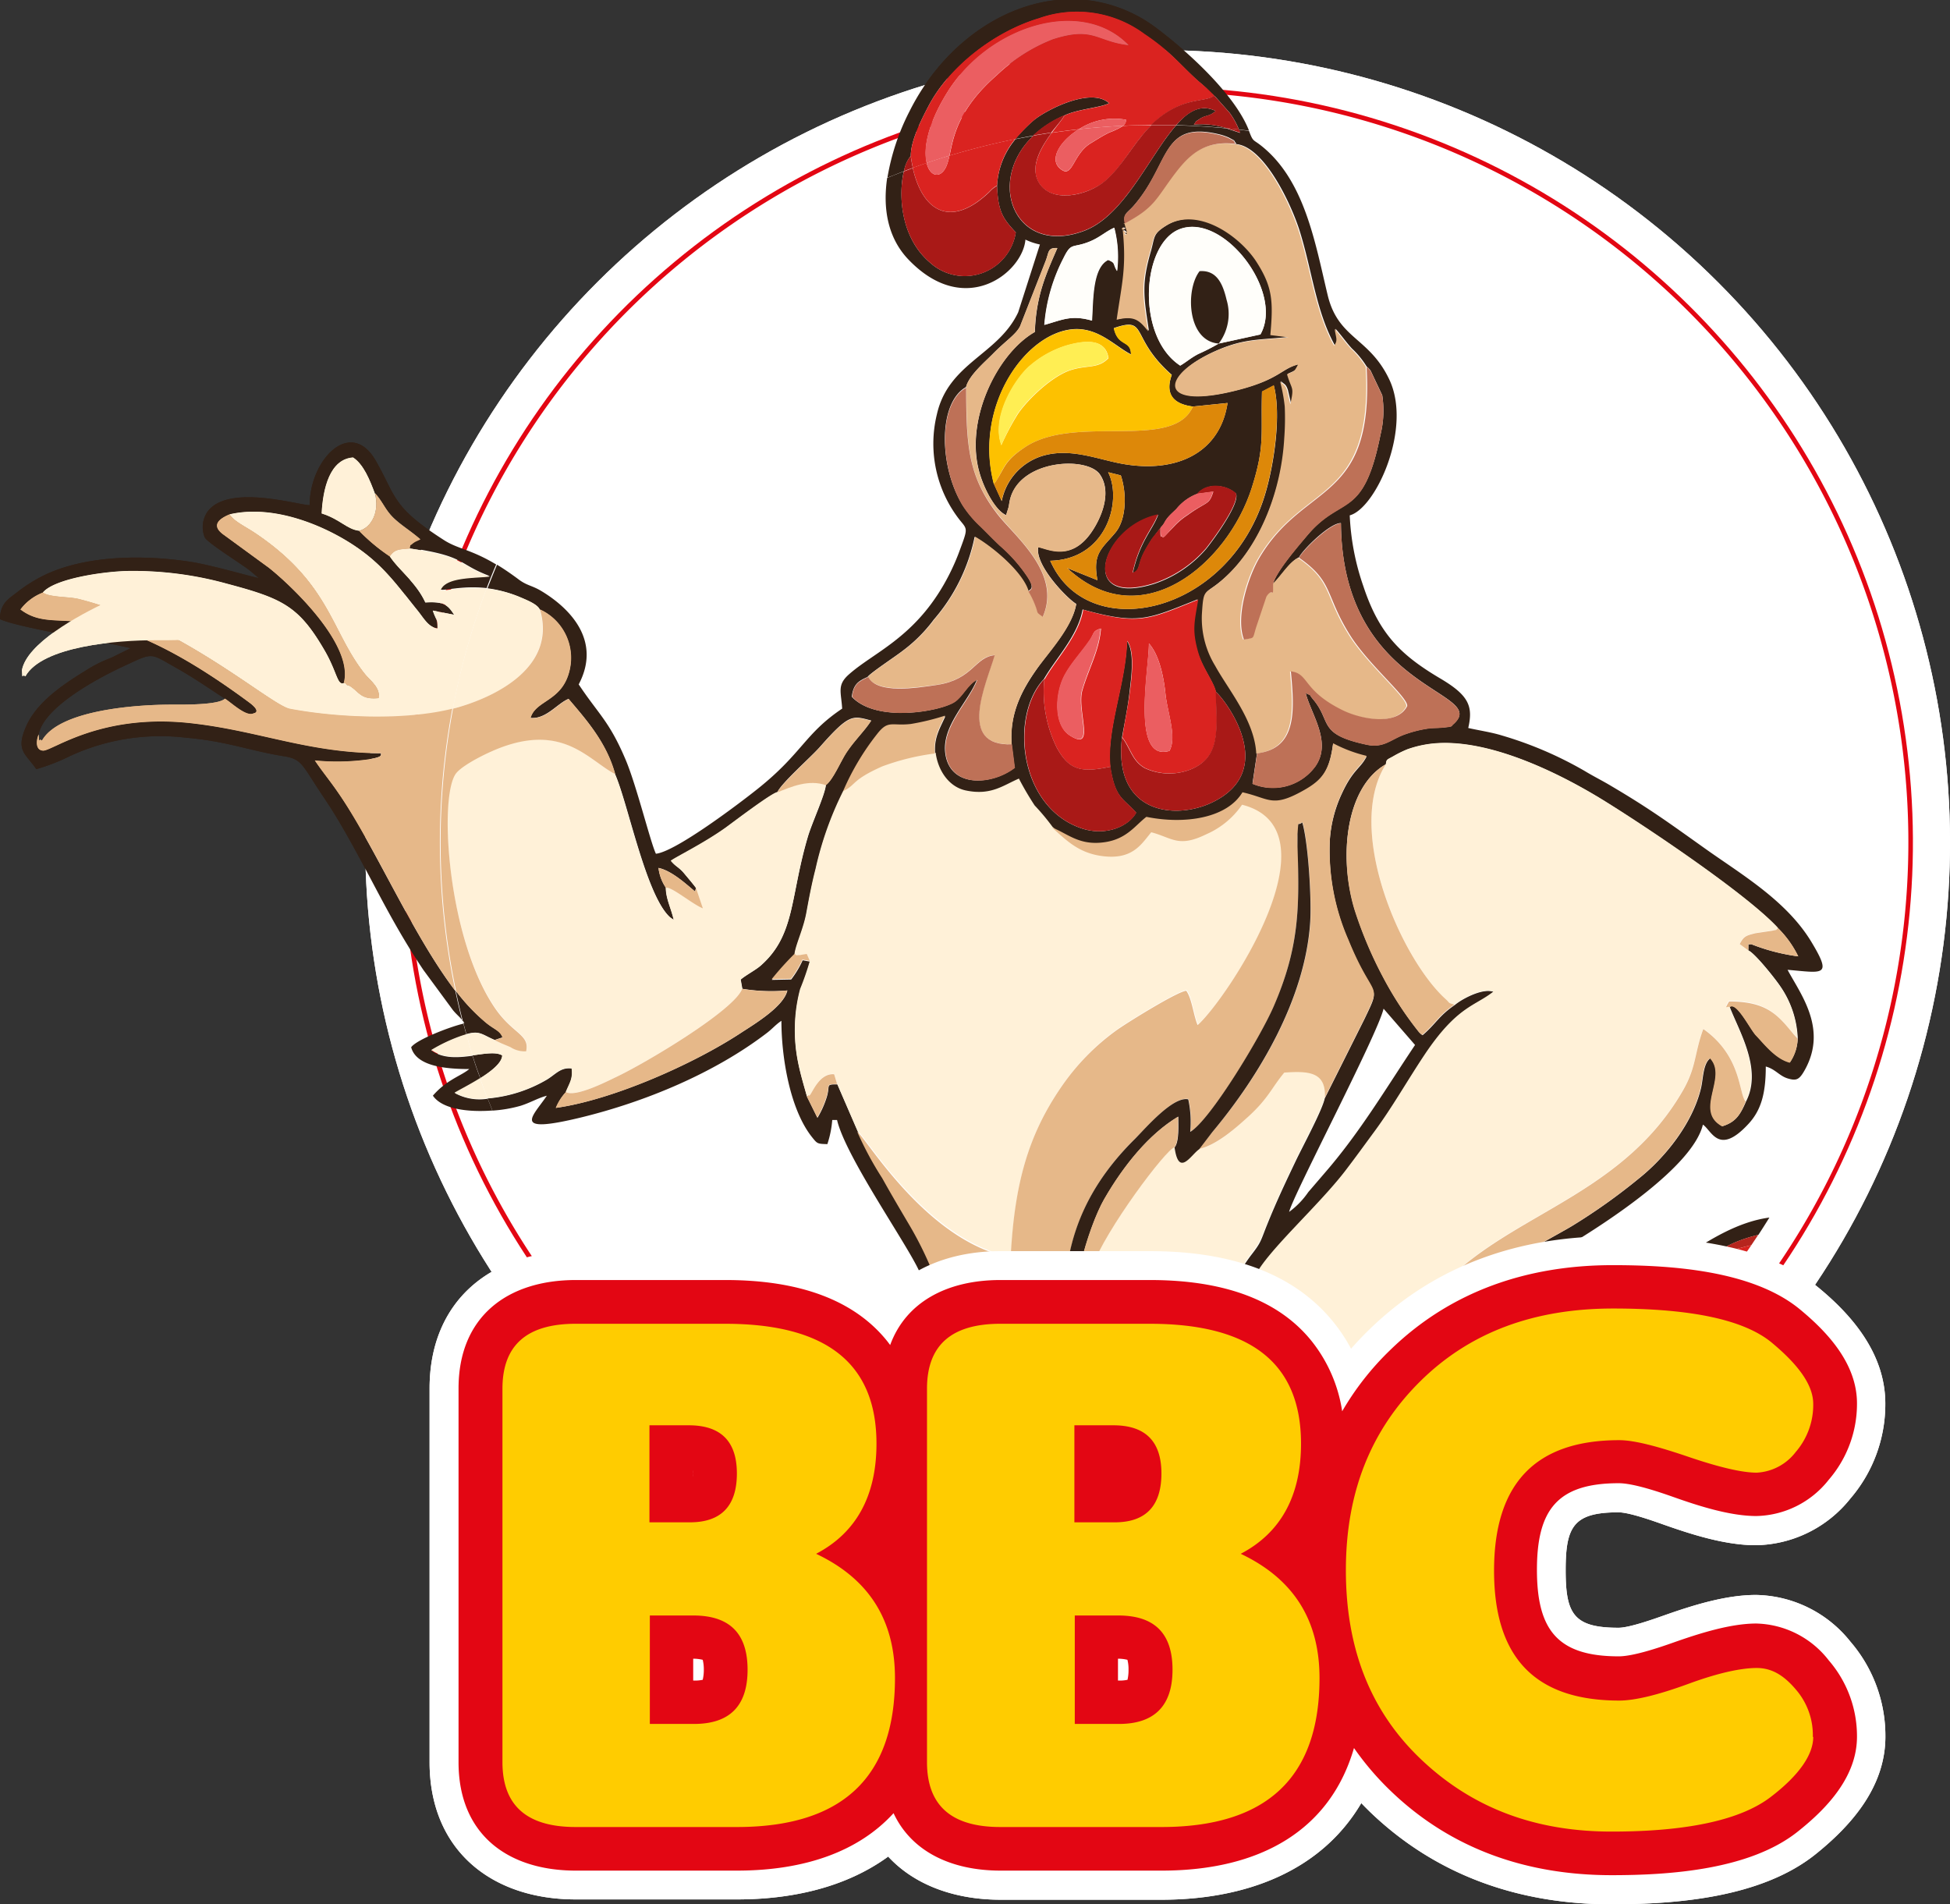 <svg xmlns="http://www.w3.org/2000/svg" viewBox="0 0 247.8 241.95">
  <rect x="0" y="0" width="247.8" height="241.95" fill="#333333" stroke="none"/>
  <defs>
    <style>
      .cls-1, .cls-3 {
        fill: none;
        stroke-miterlimit: 22.93;
      }

      .cls-1 {
        stroke: #fff;
        stroke-width: 1.25px;
      }

      .cls-2 {
        fill: #fff;
      }

      .cls-10, .cls-11, .cls-12, .cls-13, .cls-14, .cls-15, .cls-16, .cls-17, .cls-2, .cls-4, .cls-5, .cls-6, .cls-7, .cls-8, .cls-9 {
        fill-rule: evenodd;
      }

      .cls-3 {
        stroke: #e30613;
        stroke-width: 1.19px;
      }

      .cls-4 {
        fill: #322116;
      }

      .cls-5 {
        fill: #fff1d8;
      }

      .cls-6 {
        fill: #e6b889;
      }

      .cls-7 {
        fill: #da2320;
      }

      .cls-8 {
        fill: #a91917;
      }

      .cls-9 {
        fill: #eb5e61;
      }

      .cls-10 {
        fill: #821c15;
      }

      .cls-11 {
        fill: #b6251e;
      }

      .cls-12 {
        fill: #fdc100;
      }

      .cls-13 {
        fill: #be7157;
      }

      .cls-14 {
        fill: #fffefa;
      }

      .cls-15 {
        fill: #dd8809;
      }

      .cls-16 {
        fill: #ffee53;
      }

      .cls-17 {
        fill: #e30613;
      }

      .cls-18 {
        fill: #fc0;
      }
    </style>
  </defs>
  <g id="Capa_2" data-name="Capa 2">
    <g id="Capa_1-2" data-name="Capa 1">
      <circle class="cls-1" cx="147.11" cy="107.06" r="100.07" transform="translate(-32.62 135.38) rotate(-45)"/>
      <path class="cls-2" d="M147.12,207.1A100.07,100.07,0,1,0,47.05,107,100.07,100.07,0,0,0,147.12,207.1"/>
      <circle class="cls-3" cx="147.12" cy="107.04" r="95.37" transform="translate(-16.07 26.59) rotate(-9.8)"/>
      <path class="cls-2" d="M147.12,202.41A95.38,95.38,0,1,0,51.75,107a95.38,95.38,0,0,0,95.37,95.38"/>
      <path class="cls-4" d="M131.31,17.24a13.3,13.3,0,0,1,3.94-2.56c1.66-.82,4.63-1,5.69-1.56-2.35-2.15-8.27,1-9.69,2.26A20.93,20.93,0,0,0,129,17.67c.76-.15,1.51-.3,2.27-.43"/>
      <path class="cls-4" d="M155.87,16.29a10.5,10.5,0,0,0-4.16-.46c.45-.56,0-.22.77-.73s1.22-.26,2-1c-1.86-.91-3.47,0-5,1.8q3.22.09,6.4.39"/>
      <path class="cls-4" d="M58.8,129.72c-.4-.53-.72-.73-1.23-1.34l-3.78-5.14C49.21,116.38,47,111,43,104.25c-.8-1.34-1.41-2.26-2.28-3.56-2.36-3.57-2.4-4.23-4.63-4.59-4.23-.67-7.31-1.92-12.4-2.35A27.34,27.34,0,0,0,8.82,96.11a24.81,24.81,0,0,1-4.21,1.63c-1.35-2-2.7-2.32-1.24-5.54s5.07-5.49,8.06-7.32a16.72,16.72,0,0,1,2.7-1.29l2.47-1.22c-4.11-1-14.46-2.67-16.6-3.69,0-1.93,1-2.52,2.14-3.39a19.56,19.56,0,0,1,3.39-2.15c5.29-2.59,12.66-2.67,18.66-1.75,2.7.41,8.1,2,8.7,2.07l-1.19-1c-1.09-.84-5.35-3.5-5.68-4.17a3.47,3.47,0,0,1,.33-3.24c2.6-3.6,11.49-.88,13-.85,0-5.77,5.21-11.22,8.41-5.64,2.63,4.61,2,5.81,8.67,10.08,1.78,1.14,3.41,1.16,6.62,3.09-.43,1-.83,2-1.21,3-3.12-.34-5.34.37-5.84.19.71-1.69,4.36-1.48,6.23-1.72-4.25-1.61-2.91-2.5-10.16-3.57.13-.63,0-.27.41-.65a1.77,1.77,0,0,1,.17-.12,1.86,1.86,0,0,1,.19-.11l.6-.28c-1.25-1.08-2.25-1.66-3.24-2.56-1.24-1.12-1.47-2.14-2.53-3.3C47,61,46.21,59,44.87,58.13c-2.95.2-3.84,3.93-4,7.12,2.36.75,3.18,2,4.75,2.2a23.74,23.74,0,0,0,3.91,3.26c1.16,1.76,3.37,3.32,4.52,5.85,2.21-.12,2.8.19,3.66,1.57L55,77.59c.4,1.21.61,1,.59,2.26-1.15-.13-1.75-1.31-2.53-2.27-2.52-3.11-4.21-5.61-7.67-8C41.67,67,35,64,29.17,65.36c-1.33.55-2.46,1.42-.68,2.65l5.68,4.15C37.11,74.5,45,82,43.68,86.8c-.8.31-.83-1.33-2.34-4C38,77,35.94,76.06,28.8,74.16a44.7,44.7,0,0,0-12.21-1.61c-3,0-9.61.91-11.15,2.74a6.47,6.47,0,0,0-2.87,2.16c5,3.77,8.91-3.07,29,11.77,1.76,1.29.64,1.42.63,1.42-.9.49-2.78-1.32-3.63-1.86-1.95-1.27-3.9-2.62-6-3.81-3.59-2-2.94-2.13-6.8-.34S5.52,90,4.91,93.33c-.31.7-.45,2,.55,2.06,1.18.09,7.47-4.93,19.36-3.42,8.3,1,14.57,3.73,23.61,3.75-.07.27.25.45-1.43.75a28.93,28.93,0,0,1-7,.16c.93,1.4,1.93,2.58,3,4.15,4.54,6.56,9.41,18,14.86,25.13.27,1.28.56,2.55.88,3.81"/>
      <path class="cls-4" d="M62.55,141.12c-2.93.22-6.35-.13-7.54-1.89,1.79-2.06,3.61-2.51,4.62-3.38-3.17,0-6.75-.4-7.38-2.77.71-1,5.09-2.65,6.64-3,.12.47.25.94.38,1.4l-.51.16a20.21,20.21,0,0,0-3.94,1.84c1.48,1.09,3.45.92,5.23.68.3,1,.62,1.94,1,2.9-1.24.78-2.57,1.45-3.24,1.85a6.5,6.5,0,0,0,4.17.71c.2.51.4,1,.61,1.54"/>
      <path class="cls-4" d="M134.29,0H138a18,18,0,0,1,9,3.6c3.91,2.93,9.93,8.39,11.72,13l-1.28-.14a9.88,9.88,0,0,0-1.19-2.14l-1.78-2a1.15,1.15,0,0,0-.2-.15,22.72,22.72,0,0,0-2-1.85c-2.25-2-3.51-3.76-6.87-6a14.41,14.41,0,0,0-13.43-2C126.39,4,120.63,8.44,118,13.46c-.78,1.49-2.27,4.34-2.26,6.35a4.24,4.24,0,0,0-.86,1.94l-2.11.83a28.83,28.83,0,0,1,2.81-8.44c4-8,11.21-13.36,18.73-14.14"/>
      <path class="cls-5" d="M61,137c-1.24.78-2.57,1.45-3.24,1.85a6.5,6.5,0,0,0,4.17.71c-.32-.85-.63-1.7-.93-2.56m-1.74-5.58-.51.16a20.21,20.21,0,0,0-3.94,1.84c1.48,1.09,3.45.92,5.23.68C59.77,133.23,59.52,132.34,59.27,131.44Z"/>
      <path class="cls-5" d="M43.68,86.8c-.8.31-.83-1.33-2.34-4C38,77,35.94,76.06,28.8,74.16a44.7,44.7,0,0,0-12.21-1.61c-3,0-9.61.91-11.15,2.74.83.63,3.28.51,4.53.82,13.07,3.24,24.39,13.48,26.92,14,6.06,1.14,14.66,1.49,20.65,0A90.69,90.69,0,0,1,61.83,74.8c-3.12-.34-5.34.37-5.84.19.71-1.69,4.36-1.48,6.23-1.72-4.25-1.61-2.91-2.5-10.16-3.57-1.38.13-1.87.07-2.53,1,1.16,1.76,3.37,3.32,4.52,5.85,2.21-.12,2.8.19,3.66,1.57L55,77.59c.4,1.21.61,1,.59,2.26-1.15-.13-1.75-1.31-2.53-2.27-2.52-3.11-4.21-5.61-7.67-8C41.67,67,35,64,29.17,65.36c.61.91,1.95,1.5,3.28,2.39,9.49,6.38,9.63,12.45,13.85,17.8.79,1,2,1.73,1.85,3.16-2,.23-2.43-.55-3.21-1.17a2.72,2.72,0,0,0-.67-.45c-.08,0-.24,0-.29-.15s-.2-.1-.3-.14"/>
      <path class="cls-6" d="M28.59,88.78c-.85.83-5.31.76-6.77.76-4.7,0-14.33.72-16.49,4.58-.47-.41-.34.62-.42-.79-.31.7-.45,2,.55,2.06,1.18.09,7.47-4.93,19.36-3.42,8.3,1,14.57,3.73,23.61,3.75-.07.27.25.45-1.43.75a28.93,28.93,0,0,1-7,.16c.93,1.4,1.93,2.58,3,4.15,4.54,6.56,9.41,18,14.86,25.13a91.92,91.92,0,0,1-.38-35.85c-6,1.5-14.59,1.15-20.65,0C34.36,89.59,23,79.35,10,76.11c-1.25-.31-3.7-.19-4.53-.82a6.47,6.47,0,0,0-2.87,2.16c5,3.77,8.91-3.07,29,11.77,1.76,1.29.64,1.42.63,1.42-.9.49-2.78-1.32-3.63-1.86"/>
      <path class="cls-7" d="M143.1,15.22a1,1,0,0,1-.38.76c1.2-.06,2.4-.09,3.6-.1,3.76-3.67,6.71-2.79,8-3.71a22.72,22.72,0,0,0-2-1.85c-2.25-2-3.51-3.76-6.87-6a14.41,14.41,0,0,0-13.43-2C126.39,4,120.63,8.44,118,13.46c-.78,1.49-2.27,4.34-2.26,6.35.07.53.16,1,.27,1.52.59-.22,1.17-.42,1.76-.62-.4-1.69,0-4.74,2.57-8.9,5.18-8.44,17.05-12.33,23.11-6.06-4.14-.47-4.44-2.44-9.68-.74a21.82,21.82,0,0,0-7.1,4.55c-5,4.35-5.53,8-6,10.22,2.74-.83,5.54-1.54,8.39-2.11a20.93,20.93,0,0,1,2.21-2.29c1.42-1.3,7.34-4.41,9.69-2.26-1.06.59-4,.74-5.69,1.56-.2.4-.88,1.2-1.6,2.18,1.14-.16,2.28-.31,3.43-.44a8.29,8.29,0,0,1,6-1.2"/>
      <path class="cls-8" d="M149.47,15.9c1.57-1.78,3.18-2.71,5-1.8-.81.74-1.23.47-2,1s-.32.17-.77.73a10.5,10.5,0,0,1,4.16.46l1.57.17a9.88,9.88,0,0,0-1.19-2.14l-1.78-2a1.15,1.15,0,0,0-.2-.15c-1.24.92-4.19,0-8,3.71h.8c.79,0,1.57,0,2.35,0m-14.22-1.22a13.3,13.3,0,0,0-3.94,2.56l2.34-.38C134.37,15.88,135.05,15.08,135.25,14.68Z"/>
      <path class="cls-8" d="M116,21.33c-.11-.48-.2-1-.27-1.52a4.24,4.24,0,0,0-.86,1.94l1.13-.42"/>
      <path class="cls-5" d="M2.79,85.16c.08,1.41,0,.38.43.79,2.16-3.86,11.78-4.6,16.49-4.59,1.45,0,5.92.08,6.76-.75-1.95-1.27-3.9-2.62-6-3.81-3.6-2-2.94-2.13-6.8-.34S3.4,81.81,2.79,85.16"/>
      <path class="cls-9" d="M143.43,5.75c-6.06-6.27-17.93-2.38-23.11,6.06-2.55,4.16-3,7.21-2.57,8.9,1-.33,1.93-.63,2.9-.93.47-2.22,1-5.87,6-10.22A21.82,21.82,0,0,1,133.75,5c5.24-1.7,5.54.27,9.68.74"/>
      <path class="cls-6" d="M43.68,86.8c.1,0,.24,0,.3.14s.21.1.29.15a2.72,2.72,0,0,1,.67.45c.78.62,1.19,1.4,3.21,1.17.14-1.43-1.06-2.15-1.85-3.16-4.22-5.35-4.36-11.42-13.85-17.8-1.33-.89-2.67-1.48-3.28-2.39-1.33.55-2.46,1.42-.68,2.65l5.68,4.15C37.11,74.5,45,82,43.68,86.8"/>
      <path class="cls-5" d="M45.62,67.45c1.63-.44,2.63-2.5,2-4.77C47,61,46.21,59,44.87,58.13c-2.95.2-3.84,3.93-4,7.12,2.36.75,3.18,2,4.75,2.2"/>
      <path class="cls-6" d="M45.62,67.45a23.74,23.74,0,0,0,3.91,3.26c.66-.94,1.15-.88,2.53-1,.13-.63,0-.27.41-.65a1.77,1.77,0,0,1,.17-.12,1.86,1.86,0,0,1,.19-.11l.6-.28c-1.25-1.08-2.25-1.66-3.24-2.56-1.24-1.12-1.47-2.14-2.53-3.3.59,2.27-.41,4.33-2,4.77"/>
      <path class="cls-9" d="M143.1,15.22a8.29,8.29,0,0,0-6,1.2q2.8-.3,5.64-.44a1,1,0,0,0,.38-.76"/>
      <path class="cls-4" d="M157,18.3c3.61.23,7.08,7.59,8.17,11.08,1.58,5.07,2.06,10.18,4.47,14.52.53-.72.21-1,.08-2.12.78.88,1.35,1.72,2.07,2.5a11,11,0,0,1,1.87,2.28,3.26,3.26,0,0,1,.51.53l1.48,3.13a12.76,12.76,0,0,1-.22,5c-2.17,10.81-4.84,7.6-9.17,12.64-1.08,1.26-4.08,4.72-4.48,6.31,1.05-.94,2.11-2.82,3.29-3.34.49-1,3.94-4.39,5.33-4.36.16,21.6,19.18,21.3,14.25,25.58-.29.25.08.27-1.46.41-.6.06-1.13,0-1.79.12a15.32,15.32,0,0,0-2.67.66c-2,.65-2.81,1.86-5.07,1.38-6.31-1.35-4.36-2.89-6.82-5.79-.64-.77,0-.31-.92-.77.68,2.71,3.37,6.22,1.24,9.3a6.68,6.68,0,0,1-8,2.23l.58-3.89c-.23-4.22-3.52-8.06-5.22-11.15a11.58,11.58,0,0,1-1.69-6.52c.23-3.73.28-2.22,3.07-4.84,4.38-4.1,7-11,7.4-17.6a33.54,33.54,0,0,0,.06-4,21.38,21.38,0,0,0-.59-3.17c.42.44.62.32.89,1.13l.41,1.76c.52-2.33.2-1.71-.42-3.81,1-.47.9-.3,1.4-1.23-2.14.53-2.38,1.83-7.34,3.17-10.61,2.86-10.41-1.77-2.87-5,3.39-1.43,5.22-1.23,9-1.63l-2.31-.29c.39-4.28.32-6.06-1.76-9.3s-7.4-7.11-11.5-4.6c-1.78,1.09-1.5,1.45-2,3.24-1.24,4.26-.93,5.83-.27,10.17-1.15-1.4-1.76-2-4-1.46.67-4.67,1.26-6.59.77-11.44.79-.21-.79-.44.24.22.83.52-.57.48.3.08l-.32-1.07c-.32-1.19.24-1.26,1.06-2.19,4.71-5.38,3.47-10.83,10.76-9.13a6.88,6.88,0,0,1,1.37.45c1,.56.43.15.92.75M128.55,94.56l.38,3c-2.86,2.21-8.13,2.61-8.79-1.71-.55-3.57,2.9-6.63,4-9.47-1.2.58-1.81,2.16-2.9,2.85-1.81,1.16-9.86,2.65-13-.69.2-1.59.84-2,2-2.51.35-.51,3.58-2.63,4.43-3.3a19.15,19.15,0,0,0,4-4,23,23,0,0,0,5.18-10.51c2.28,1.31,6.09,4.51,6.8,6.92.29-.31.92-.34-.13-1.93a19.74,19.74,0,0,0-3.48-3.92c-.89-.84-1.67-1.66-2.47-2.44a14,14,0,0,1-2.25-2.67c-3-4.9-3.14-13,.45-15,.35-1.46,2.35-3.14,3.37-4.18,1.68-1.72,3-2.5,3.5-3.56l3.22-8.22c.47-1.21.24-1.77,1.51-1.7-1.43,3.3-2.7,6-2.86,10.66-4.85,2.74-9,11.36-7,18,.58,2,2,4.71,3.35,5.28l.31-1c.07-.3.09-.64.19-1,1.25-5.08,9.8-5.5,11.41-3.18s.11,5.66-1.09,7.38c-2.64,3.8-5.62,2-6.74,1.87-.45,2.29,3.71,6.57,4.83,7.21-.49,2.94-3.53,6.15-5,8.25C130,87.5,128.25,90.56,128.55,94.56Zm4.19-53.28a22.23,22.23,0,0,1,2.42-8.46c1-2.07,1.1-1.26,3.17-2.06,1.45-.56,2.09-1.28,3.28-1.82a14.64,14.64,0,0,1,.36,5.5c-.59-1-.14-1-1.13-1.41-2,1-1.89,5-2.06,7.71C136.11,40,135,40.65,132.74,41.28Zm22.13,2.38A26.49,26.49,0,0,1,152.26,45c-1,.53-1.47,1-2.28,1.47-5.65-3.69-4.93-15.48-.07-17.34,5.57-2.13,13.31,8,10.26,13.38Zm-3.28,8,4.4-.45c-1,6.65-7,9.12-14.07,7.59-3-.65-6.09-1.82-9.33-.9a7.52,7.52,0,0,0-5.29,5.77l-1-2.2c-2.62-10,4.24-19.58,10.49-19.66,3,0,5,2.24,6.94,3.22,0-1.91-1.64-.9-2.18-3.34,4.43-1.53,1.94,1.17,7.36,5.94C148,50.13,149.15,51.35,151.59,51.66ZM161.87,49c1,3.74,0,10.27-1.16,14C156,78.24,138.16,82,133.46,71.26c7.19-.17,9.18-7.64,7.36-11.25l1.61.4c.77,2.29.72,5.57-.68,7.26-1.71,2.06-2.94,2.6-2.29,6.06l-3.85-1.55C145.05,81,156,71.63,159.07,62c1.71-5.38,1.14-6.8,1.3-12.23ZM147.49,67.06c.58-.59.42-.68.94-1.3.36-.43.77-.76,1.08-1.08a6.31,6.31,0,0,1,2.68-1.93c1.23-1.46,3.68-1.16,4.89,0,.47,1.34-3,6-3.8,7a15,15,0,0,1-6.63,4.45c-9.91,3.08-6.59-7.33.52-8.76-.68,1.88-2.34,3.35-3.22,7.42,1-.41.57-1.06,1.55-2.87.29-.52.56-1,.92-1.52Zm7,20.85c.86.61,8.33,9.93-.54,14.1-4.69,2.21-12.51,1.36-11.37-8.32.36-2,.78-4,1-6.09.19-1.61.61-4.79-.38-6.16-.13,5.4-2.62,11.19-2.12,16,.65,4.1,1.65,3.95,3.29,5.83-1,1.81-3.93,3-6.91,2-8-2.67-9.19-14.34-4.79-19,1.49-2.61,4.32-5.49,4.9-8.82,7.21,2,8.34,1.21,14.61-1.28-.45,2.76-.82,3.82,0,6.7C152.8,84.87,154.24,86.69,154.49,87.91Zm21.62,9.21c.11-.67.16-.54,1.07-1.07a14.31,14.31,0,0,1,1.66-.81,13.93,13.93,0,0,1,4-.79c7-.34,15.69,4,21.1,7.38s18.11,11.88,22,16.11a13.09,13.09,0,0,1,2.57,3.59,25.06,25.06,0,0,1-6-1.56c-.43.2-.29-.45-.34.81.79.29,3.37,3.51,4.07,4.56a12.43,12.43,0,0,1,2.21,6.6,5.66,5.66,0,0,1-1,3.06c-1.82-.51-3.23-2.33-4.31-3.46-.74-.77-2.47-4.34-3.33-3.59,1.19,3.11,4.17,7.93,2.08,12-.73,1.7-1.32,2.64-3,3.16-3.62-2,.76-6.22-1.54-8.64-.95.71-.9,2.62-1.2,3.85-1.09,4.5-4.6,8.83-7.9,11.45a75.16,75.16,0,0,1-8.44,6c-3.08,1.88-21.13,11.12-22.15,16.32,2.07-.91,4.12-3.84,6.5-4.86,1.58,1.35,3.19,2.93,3.35,6.09.14,2.78-.92,5.45-1.77,7.68.27.45-.61.4.67.34.36-.85,1.85-4.13,2.35-4.92a6.2,6.2,0,0,1,.49,1.57,7.24,7.24,0,0,0,.18,1.07c.27,1-.26,0,.32.65a4,4,0,0,0-.37-4.53c-1-1.48,0-1.1-1-5.19-.69-2.75,2.7-5.77,5.84-5.57-1.52,5.35.22,7,.58,9.56a3.91,3.91,0,0,1,1.31,3.55c-.29,1.23-1.47,1.74-2.53,2.44-3.7,2.41-2.36,1.49-5.31,4.22-2.22,2.07-3.45,1.82-7.23,1.14a37.15,37.15,0,0,1-18.55-10c-2.86-3.08-6.61-9.1-2.94-13.14,1.53-3.16,8-8.86,11.47-13.38,1.29-1.69,2.23-3,3.53-4.76,2.38-3.23,4.31-6.68,6.55-10,4.13-6.18,6.36-6.13,8.73-8-1.35-.54-4,.86-4.94,1.65-2.09,1.43-2.37,2.36-4.11,3.85a2.11,2.11,0,0,1-.48-.43,44,44,0,0,1-4.49-6.87,52.11,52.11,0,0,1-3.65-8.64C170.05,108.72,171.07,100,176.11,97.12ZM163.82,154c.48-2.1,11.19-22.42,12-25.82l4,4.61c-3.72,5.55-7,11.1-11.44,16.22l-2.13,2.48A10.28,10.28,0,0,1,163.82,154Zm21.77,12.29a1.85,1.85,0,0,1,.47-.5l5.38-3.23c2.37-1.34,2.13-.22,2.16-.2-3,2-3.07-.28-6.76,5Zm-52,30.93c1.65.24,3.33.44,5,.6a11.8,11.8,0,0,0-5.24-.78ZM60.05,134.11c.3,1,.63,1.94,1,2.91,1.44-.91,2.76-2,2.79-2.9C63,133.64,61.61,133.9,60.05,134.11Zm-2.13-8.21c.27,1.28.56,2.55.88,3.81.07.09.14.18.21.29l-.12,0c.12.47.25.94.38,1.41,1.72-.49,2,.07,3.6.74l1-.33c-.29-.87-1.06-1-2.07-1.85A24,24,0,0,1,57.92,125.9ZM166,196.23c.65-.13,1.29-.27,1.93-.42-.32-2.26-.73-4.48-1.22-6.62-.88-3.79-2.8-8.31-3.2-10,1,.27,9.86,7.95,18.74,8,2.43,0,3.75.45,5.45-.4,3.75-1.89,2.71-4.77,6.91-1.92l1.77-1.1c-.42-.24-1-.56-2.63-1.59,3.54-3.21,3.94-2.73,6.83-1.29l.59-.43a5,5,0,0,1-1.65-1.11L197.8,179l0-3.95a9.63,9.63,0,0,0,4.51,1.27c1.39.1,2.64.16,3.77.26.65-.56,1.3-1.12,1.93-1.69-2.82-.29-5.77,0-8.3-.85a5.46,5.46,0,0,1-3.34-2.13c5.34.57,10.51-.82,15.63-.82l.73-.75c-5-.09-9.47,1.5-14.47,1.12-2.58-.19-2.4-.09-2.72-2.48,3.78,1.42,5,1.28,9.29.45,2.05-.41,6.82-1.91,8.56-1.8a6.71,6.71,0,0,1,2.79-1.06c.52-.6,1-1.21,1.53-1.82-.68.11-1.62.33-5.31.86-1.06.51-16.93,5.52-16.78.75,2.24.1,2.89,1.24,6.53.7,6.33-.93,13.07-6.68,15.25-7.06.8-1.24,3.37-2.45,6.05-3.08.48-.73.94-1.46,1.4-2.2-4,.54-7.6,2.82-10.79,4.91-1.4.92-2.55,1.6-4,2.47-2.8,1.7-6.52,3.52-10,3.58a8.83,8.83,0,0,1-3.1-.33c-1.29-.5-.6-.28-.6-2.15a6.57,6.57,0,0,0-1.53-.31c.3-1.15.21-.24.35-.87l0-1.34,4.22-2.46c4.59-2.78,15.7-9.91,17-15.31,1.13.76,2,4,5.77-.07,1.65-1.77,2.22-3.94,2.22-7.31,1.23.33,1.72,1.2,2.81,1.52s1.46.17,2.18-1.14c2.88-5.24-.61-9.63-2.22-12.67,4.52.38,5.73.93,3-3.59-3.16-5.2-8.8-8.49-13.43-11.78s-7-5.05-12-8c-1.08-.65-2.2-1.2-3.34-1.89a47.73,47.73,0,0,0-10.54-4.52c-1.32-.41-2.91-.64-4.27-.95.64-2.77.07-4.15-3.55-6.29-5.07-3-7.79-5.71-9.78-11.73a31.49,31.49,0,0,1-1.73-9c3.31-.88,8-11.13,5-17.32-2.54-5.32-6.46-5.1-7.8-10.65-1.61-6.69-2.92-14.71-8.56-19.09-.89-.69-.93-.43-1.4-1.68l-.05-.12-1.28-.15c.05.13.11.27.16.41l-1.73-.57q-3.18-.32-6.4-.39c-3.36,3.79-6.54,11.46-11.67,13.4-8.74,3.32-12.63-6.19-6.49-12.06-.76.13-1.51.27-2.26.42a10,10,0,0,0-2.34,5.95c.13,3.28.76,4.15,2.38,5.89a6.56,6.56,0,0,1-10.91,3.83c-3.75-3.19-4-8.58-3.32-11.58-.71.27-1.41.54-2.11.83-.55,3.71,0,7.44,2.57,10.23,7.26,7.76,14.65,1.8,15-2.39a8,8,0,0,0,1.84.62l-2.76,8.61c-2.53,5.42-8.87,6.41-10.34,13A15.7,15.7,0,0,0,122,66.13c1,1.22,1,1-.22,4.29a28.1,28.1,0,0,1-1.89,3.94c-3.92,6.77-8.9,8.58-12,11.33-1.55,1.36-1,2.22-.87,4.36-4.75,3.18-5.07,5.67-10.72,10.18-2.07,1.66-10.4,8-12.95,8.26-.69-1.45-2.44-8.58-3.81-11.86-2.1-5-3.5-5.88-6-9.66,2.94-5.57-1.12-9.68-4.74-11.86-1.26-.76-1.84-.66-3-1.56-1-.74-1.86-1.32-2.64-1.79-.42,1-.82,2-1.21,3A15.63,15.63,0,0,1,66.33,76c.77.33,2,.83,2.25,1.45A6.77,6.77,0,0,1,72.4,85c-.88,4.17-4.34,3.9-5,6.23,2,.18,3.39-1.82,4.84-2.42,2.15,2.53,4.81,5.48,5.92,9.56,1.63,3.63,3.93,15.44,7,18.21l.47.33c-.33-1.47-1-2.69-1-4.09a5.61,5.61,0,0,1-.95-2.53c1.72.36,3.6,2.15,4.65,3l.11-.47c-.43-.58-1.08-1.33-1.5-1.84-.68-.8-1.07-.84-1.67-1.58.59-.46,4.21-2.19,7-4.23,1.23-.9,5.67-4.27,6.5-4.48.51-1.17,4.22-4.42,5.4-5.75,3.78-4.3,4.16-4,6.54-3.38-.95,1.46-2,2.36-3.11,4-.73,1.08-1.71,3.48-2.64,4.18-.12,1.27-1.77,4.82-2.29,6.58-2.3,7.75-1.59,12.5-6,16.39-.64.56-1.84,1.18-2.54,1.77l.21,1.17a22.64,22.64,0,0,0,5.72.21c-.45,2.06-4.26,4.32-5.91,5.4-6,3.94-16.26,8.5-23.5,9.52a6.59,6.59,0,0,1,1.27-2c.48-1.18.92-1.72.74-3-1.38-.17-2,.69-3.1,1.38a17.79,17.79,0,0,1-7.59,2.43c.2.52.4,1,.61,1.54a16.89,16.89,0,0,0,3.57-.61c1.3-.41,2.23-1,3.34-1.28-1.74,2.6-4.69,4.95,4.31,2.77,8.22-2,17-5.65,23.66-10.75.74-.57,1.1-1.05,1.84-1.54,0,4.61,1.07,11.28,3.92,14.82.64.79.64.82,1.92.85a12.94,12.94,0,0,0,.62-3.07h.61c1.19,5.09,10.38,17.85,10.72,20l2.59,21.39c.45,3.58.93,7.24,1.64,10.78l2.21.62c-1.29-6-2.11-12.73-2.59-16.94-.33-2.9-1.14-7.36-1.17-9.91,0,.81.23,1.12,1.13,1.44l-.17-1.3a45.13,45.13,0,0,0-5.16-12.85c-1.14-1.93-2.27-3.89-3.38-5.84a42.78,42.78,0,0,1-3.18-5.91l-2.6-6c-1.66,0-.79.09-1.44,1.9a11.64,11.64,0,0,1-1.09,2.35l-1.31-2.65c-.84-3-1.63-5.46-1.53-9a19.68,19.68,0,0,1,.67-4.65,33.68,33.68,0,0,0,1.23-3.55l-.94-.17a12.22,12.22,0,0,1-1.46,2.44l-2.45.05a38.83,38.83,0,0,1,2.9-3.22c.16-1.19,1.13-3.18,1.5-5.2s.69-3.72,1.18-5.62a42.71,42.71,0,0,1,3.5-9.86,32.15,32.15,0,0,1,4.3-7.23c1.44-1.86,1.83-1,4.3-1.3a30.2,30.2,0,0,0,4.36-1.06c-.67,1.51-1.48,2.69-1.29,4.81.31,2.32,1.72,4.36,3.84,4.8,3.2.67,4.74-.66,6.74-1.51a38.41,38.41,0,0,0,2,3.41,28.51,28.51,0,0,1,2.27,2.72c2.1.86,3.52,2.36,6.76,1.86,2.74-.42,3.81-2.13,5.22-3.21,4.8,1,10.19.21,12.21-3.12,3.45.8,3.76,2,7.74-.23,2.39-1.35,3.32-2.53,3.78-6a17.8,17.8,0,0,0,4.25,1.6c-.77,1.52-1.71,1.6-3.14,4.71a16.52,16.52,0,0,0-1.52,5.87,28.4,28.4,0,0,0,2.35,12.76c3.2,7.91,4.32,5.26,2.05,10l-5.05,10.09c-.31,1.5-2.84,6.17-3.68,7.94-1.33,2.78-2.48,5.22-3.62,8.05-.84,2.08-.73,2.22-2,3.85-6.28,8.22-.48,13.22,1.13,17a76.8,76.8,0,0,1,4.53,13A59.41,59.41,0,0,1,166,196.23Z"/>
      <path class="cls-5" d="M176.11,97.12c-5.28,8.35,2,24.77,7.62,29.86.58.52.2.43,1.1.68,1-.79,3.59-2.19,4.94-1.65-2.37,1.88-4.6,1.83-8.73,8-2.24,3.36-4.17,6.81-6.55,10-1.3,1.77-2.24,3.07-3.53,4.76-3.47,4.52-9.94,10.22-11.47,13.38-.76,9,9,14.86,14.82,18.14,3.54,2,7.89,4.24,12.51,2.15,2.7-1.22,8-5.42,7.92-8.49-.36-2.53-2.1-4.21-.58-9.56-3.14-.2-6.53,2.82-5.84,5.57,1,4.09,0,3.71,1,5.19a4,4,0,0,1,.37,4.53c-.58-.6-.05.32-.32-.65a7.24,7.24,0,0,1-.18-1.07,6.2,6.2,0,0,0-.49-1.57c-.5.79-2,4.07-2.35,4.92-1.41,1.11-1.41-1.14-1.54-2.26-.5-4.47-1.4-6.84-6-7.06-.28.6-.83,1.69-1.61,1.81-1.76.26-.27.21-.9-.22-.93-3,7.06-10.47,8.54-11.81,8.72-7.92,21.71-10.56,29-23.22,1.74-3,1.45-4.72,2.6-7.84,4.9,3.45,4.48,8.18,5.38,9.21,2.09-4.09-.89-8.91-2.08-12-.18-.27-.8.5-.05-.74,4.82,0,6.15,1.74,8.2,4.17l.51.56a12.43,12.43,0,0,0-2.21-6.6c-.7-1-3.28-4.27-4.07-4.56l-1.05-.81c.49-1,.84-1.09,2-1.38l2.15-.32c.85-.23.2.09.72-.33-3.88-4.23-16.5-12.71-22-16.11s-14.12-7.72-21.1-7.38a13.93,13.93,0,0,0-4,.79,14.31,14.31,0,0,0-1.66.81c-.91.53-1,.4-1.07,1.07"/>
      <path class="cls-5" d="M107.14,100.53a42.71,42.71,0,0,0-3.5,9.86c-.49,1.9-.81,3.61-1.18,5.62s-1.34,4-1.5,5.2c.49.29-.07.16.72.15,0,0,.64-.11.85-.13l.38.88a33.68,33.68,0,0,1-1.23,3.55,19.68,19.68,0,0,0-.67,4.65c-.1,3.58.69,6.05,1.53,9,.08-.06.18-.24.22-.18.29.52,1.07-2.84,3.24-2.66l.38,1.24,2.6,6c1.28,1,8.9,13.93,19.5,16,.43-9.22,2.16-15.49,6.47-21.74a29.16,29.16,0,0,1,7-7.16c1.2-.87,7.84-5,8.85-5,.72,1,.92,3.15,1.44,4.35,3.54-3.06,18.17-24.76,5.65-28a10.65,10.65,0,0,1-4.54,3.75c-3.58,1.7-4.35.45-7-.25-1.29,1.57-2.45,3.62-6.42,3-2.93-.44-4.46-2.07-6.18-3.59a28.51,28.51,0,0,0-2.27-2.72,38.41,38.41,0,0,1-2-3.41c-2,.85-3.54,2.18-6.74,1.51-2.12-.44-3.53-2.48-3.84-4.8a30.05,30.05,0,0,0-6.66,1.63c-4,1.77-3.33,2.38-5,3.15"/>
      <path class="cls-5" d="M133.6,197.2l-.23-.18-1.24-.06,1.47.24M152.36,146c-1,.7-2.6,3.62-3.13-.23-1,.18-8.74,10.41-10.5,15.33-1.6,4.52-1,5-1.51,6.77-.12,1.86.76,3.08.27,4.31-2.19.82-5.7-1-7.38-2.06-2.35-1.46-3.19-2.8-5-4.45-3.2.44-2.66,1.35-4.44,2.68l.17,1.3c-.9-.32-1.1-.63-1.13-1.44,0,2.55.84,7,1.17,9.91.48,4.21,1.3,10.94,2.59,16.94q3.87,1,7.86,1.73c.64-4.11,9.79.09,11.82,1.28,1.31,0,2.62.09,3.94.09a91,91,0,0,0,18.88-2,59.41,59.41,0,0,0-1.27-6.91,76.8,76.8,0,0,0-4.53-13c-1.61-3.75-7.41-8.75-1.13-17,1.25-1.63,1.14-1.77,2-3.85,1.14-2.83,2.29-5.27,3.62-8.05.84-1.77,3.37-6.44,3.68-7.94.19-3.28-2-3.41-5.15-3.19-1.62,1.95-2,3.28-4.62,5.64C157.2,143.23,154.65,145.56,152.36,146Z"/>
      <path class="cls-5" d="M62.87,132.18c-1.63-.67-1.88-1.23-3.6-.74.25.9.5,1.79.78,2.67,1.56-.21,3-.47,3.75,0,0,.94-1.35,2-2.79,2.9.3.85.61,1.71.93,2.55a17.79,17.79,0,0,0,7.59-2.43c1.08-.69,1.72-1.55,3.1-1.38.18,1.31-.26,1.85-.74,3,1.19.74,5.26-1.35,6.35-1.87,3.76-1.76,15.06-8.51,16.07-11.23l-.21-1.17c.7-.59,1.9-1.21,2.54-1.77,4.44-3.89,3.73-8.64,6-16.39.52-1.76,2.17-5.31,2.29-6.58-2.18-.77-4.44.2-6.19.92-.83.21-5.27,3.58-6.5,4.48-2.79,2-6.41,3.77-7,4.23.6.74,1,.78,1.67,1.58.42.51,1.07,1.26,1.5,1.84l.88,2.6c-1.29-.49-4.12-2.88-4.69-2.6,0,1.4.68,2.62,1,4.09l-.47-.33c-3.09-2.77-5.39-14.58-7-18.21-3.27-1.68-6.36-6.21-14.06-3.56-2,.68-5.23,2.32-6.13,3.4-2.29,2.73-1.1,21.39,5.16,30.13,2.19,3.06,4.26,3.14,3.79,5.25a3.34,3.34,0,0,1-2-.54l-1.07-.45Z"/>
      <path class="cls-6" d="M133.7,105.17c1.72,1.52,3.25,3.15,6.18,3.59,4,.6,5.13-1.45,6.42-3,2.67.7,3.44,2,7,.25a10.65,10.65,0,0,0,4.54-3.75c12.52,3.2-2.11,24.9-5.65,28-.52-1.2-.72-3.35-1.44-4.35-1,0-7.65,4.13-8.85,5a29.16,29.16,0,0,0-7,7.16c-4.31,6.25-6,12.52-6.47,21.74-10.6-2-18.22-15-19.5-16a42.78,42.78,0,0,0,3.18,5.91c1.11,2,2.24,3.91,3.38,5.84a45.13,45.13,0,0,1,5.16,12.85c1.78-1.33,1.24-2.24,4.44-2.68-.11-1.42,0-.61.26-.9,2.19,1.42,5,5.21,10.41,5.83-1.56-10.67,1.3-18.88,8.52-26,1.31-1.3,4.82-5.41,6.75-5a13.53,13.53,0,0,1,.25,4.13c2.54-1.44,9-12.12,10.63-16,3.17-7.44,3.23-12.42,3-20.27,0-.35-.07-1.26,0-1.55.15-1.93,0-1,.61-1.5.73,2.54,1.18,9.78,1,12.74-.66,9.7-6.39,19.45-12.44,26.62L152.36,146c2.29-.48,4.84-2.81,6.22-4.06,2.6-2.36,3-3.69,4.62-5.64,3.12-.22,5.34-.09,5.15,3.19l5.05-10.09c2.27-4.79,1.15-2.14-2.05-10A28.4,28.4,0,0,1,169,106.63a16.52,16.52,0,0,1,1.52-5.87c1.43-3.11,2.37-3.19,3.14-4.71a17.8,17.8,0,0,1-4.25-1.6c-.46,3.49-1.39,4.67-3.78,6-4,2.25-4.29,1-7.74.23-2,3.33-7.41,4.1-12.21,3.12-1.41,1.08-2.48,2.79-5.22,3.21-3.24.5-4.66-1-6.76-1.86"/>
      <path class="cls-6" d="M142.89,28.42l.32,1.07c-.87.4.53.44-.3-.08-1-.66.55-.43-.24-.22.49,4.85-.1,6.77-.77,11.44,2.27-.54,2.88.06,4,1.46-.66-4.34-1-5.91.27-10.17.53-1.79.25-2.15,2-3.24,4.1-2.51,9.46,1.42,11.5,4.6s2.15,5,1.76,9.3l2.31.29c-3.73.4-5.56.2-9,1.63-7.54,3.2-7.74,7.83,2.87,5,5-1.34,5.2-2.64,7.34-3.17-.5.93-.37.76-1.4,1.23.62,2.1.94,1.48.42,3.81l-.41-1.76c-.27-.81-.47-.69-.89-1.13a21.38,21.38,0,0,1,.59,3.17,33.54,33.54,0,0,1-.06,4c-.36,6.59-3,13.5-7.4,17.6-2.79,2.62-2.84,1.11-3.07,4.84a11.58,11.58,0,0,0,1.69,6.52c1.7,3.09,5,6.93,5.22,11.15,5.13-.63,4.74-5.5,4.29-10.42,2.34.28,1.45,2.42,6.58,4.94,2.23,1.09,6.86,2.09,8.2-.52.17-1.08-4.87-5.22-7.25-9-3.21-5.1-2.07-6.79-6.5-9.86-1.18.52-2.24,2.4-3.29,3.34,0,2,0,.25-.85,1.57l-1.3,3.88c-.49,1.59-.14,1.31-1.55,1.58-1.13-3,.61-8.09,1.93-10.34,5.76-9.83,14.61-6.88,13.65-24.34a11,11,0,0,0-1.87-2.28c-.72-.78-1.29-1.62-2.07-2.5.13,1.08.45,1.4-.08,2.12-2.41-4.34-2.89-9.45-4.47-14.52-1.09-3.49-4.56-10.85-8.17-11.08-4.28-.58-6.25,1.85-8,4.12-2.21,3-2.41,4-6.15,6"/>
      <path class="cls-5" d="M57.54,90.05l.44-.11c5.37-1.46,12.73-5.38,10.6-12.51-.3-.62-1.48-1.12-2.25-1.45a15.63,15.63,0,0,0-4.5-1.19,90.69,90.69,0,0,0-4.29,15.26"/>
      <path class="cls-6" d="M57.92,125.9a24,24,0,0,0,3.86,4.1c1,.81,1.78,1,2.07,1.85l-1,.33.94.43,1.07.45a3.34,3.34,0,0,0,2,.54c.47-2.11-1.6-2.19-3.79-5.25C56.86,119.61,55.67,101,58,98.22c.9-1.08,4.13-2.72,6.13-3.4,7.7-2.65,10.79,1.88,14.06,3.56-1.11-4.08-3.77-7-5.92-9.56-1.45.6-2.8,2.6-4.84,2.42.67-2.33,4.13-2.06,5-6.23a6.77,6.77,0,0,0-3.82-7.58c2.13,7.13-5.23,11-10.6,12.51l-.44.11a91.92,91.92,0,0,0,.38,35.85"/>
      <path class="cls-7" d="M129.05,17.66c-2.85.58-5.66,1.29-8.4,2.12a7.42,7.42,0,0,1-.36,1.28c-.71,1.69-2.1,1.46-2.54-.36l-1.76.62c1.3,5.77,5,7.64,9.78,3a3.38,3.38,0,0,1,.94-.75,10,10,0,0,1,2.34-5.95M142.73,16a9.32,9.32,0,0,1-1.73.83c-.84.4-1.62.91-2.35,1.35-2.45,1.45-2.31,4.83-4.06,3.13-1.2-1.17.15-3.42,2.49-4.87-1.15.13-2.29.27-3.43.44-1.3,1.78-2.74,4.2-1.74,6.15,1.55,3,6.42,1.73,8.5,0s3.52-4.62,5.54-6.73l.37-.37C145.12,15.89,143.92,15.92,142.73,16Z"/>
      <path class="cls-6" d="M122.81,49.22c0,7.37.2,11.28,4,16.12,2.22,2.88,8.16,7.51,5.73,13-.93-.69-.47-.29-1-1.55a10.76,10.76,0,0,0-.82-1.67c-.71-2.41-4.52-5.61-6.8-6.92a23,23,0,0,1-5.18,10.51,19.15,19.15,0,0,1-4,4c-.85.67-4.08,2.79-4.43,3.3,1.13,2.17,6.17,1.35,8.77,1,4.55-.69,4.76-3.54,7.3-3.77-1.09,3.69-4.78,11.63,2.19,11.32-.3-4,1.4-7.06,3.18-9.55,1.51-2.1,4.55-5.31,5-8.25-1.12-.64-5.28-4.92-4.83-7.21,1.12.18,4.1,1.93,6.74-1.87,1.2-1.72,2.73-5,1.09-7.38s-10.16-1.9-11.41,3.18c-.1.4-.12.74-.19,1l-.31,1c-1.31-.57-2.77-3.32-3.35-5.28-2-6.62,2.19-15.24,7-18,.16-4.63,1.43-7.36,2.86-10.66-1.27-.07-1,.49-1.51,1.7l-3.22,8.22c-.54,1.06-1.82,1.84-3.5,3.56-1,1-3,2.72-3.37,4.18"/>
      <path class="cls-10" d="M196.35,171.91a5.46,5.46,0,0,0,3.34,2.13c2.53.83,5.48.56,8.3.85q2.06-1.83,4-3.8c-5.12,0-10.29,1.39-15.63.82"/>
      <path class="cls-7" d="M132.71,86.28A16.09,16.09,0,0,0,134.29,95c1.61,3,3.23,3.18,6.83,2.43-.5-4.8,2-10.59,2.12-16,1,1.37.57,4.55.38,6.16-.26,2.1-.68,4.05-1,6.09,1.1,1.47,1.27,3,2.89,3.92a7.39,7.39,0,0,0,5.84.16c3.94-1.61,3.26-5.3,3.18-9.86-.25-1.22-1.69-3-2.26-5-.83-2.88-.46-3.94,0-6.7-6.27,2.49-7.4,3.32-14.61,1.28-.58,3.33-3.41,6.21-4.9,8.82m7.15-6.41c-.23,2.85-1.57,5.1-2.36,7.83-.75,2.57,1.77,7.92-1.62,5.72-2.06-1.34-1.85-5.37-.62-7.65.85-1.58,2.22-3,3.2-4.46C139.12,80.31,138.86,80.23,139.86,79.87ZM146,81.76c1.28,1.44,1.87,4.1,2.11,6.45s1.46,5.45.5,7.21C143.66,96.91,146.05,84.77,146,81.76Z"/>
      <path class="cls-11" d="M213.37,167.63c.63,0,1.27,0,1.9,0,.3-.33.6-.67.89-1a6.71,6.71,0,0,0-2.79,1.06"/>
      <path class="cls-6" d="M186.35,181.36c-1.28.06-.4.11-.67-.34.85-2.23,1.91-4.9,1.77-7.68-.16-3.16-1.77-4.74-3.35-6.09-2.38,1-4.43,3.95-6.5,4.86,1-5.2,19.07-14.44,22.15-16.32a75.16,75.16,0,0,0,8.44-6c3.3-2.62,6.81-6.95,7.9-11.45.3-1.23.25-3.14,1.2-3.85,2.3,2.42-2.08,6.66,1.54,8.64,1.73-.52,2.32-1.46,3-3.16-.9-1-.48-5.76-5.38-9.21-1.15,3.12-.86,4.83-2.6,7.84-7.31,12.66-20.3,15.3-29,23.22-1.48,1.34-9.47,8.77-8.54,11.81.63.43-.86.48.9.22.78-.12,1.33-1.21,1.61-1.81,4.56.22,5.46,2.59,6,7.06.13,1.12.13,3.37,1.54,2.26"/>
      <path class="cls-12" d="M126.28,61.47a1.65,1.65,0,0,0,.41-.52c1-1.62,1-2.45,3.59-4.14,6.43-4.26,18.84.57,21.31-5.15-2.44-.31-3.55-1.53-2.7-4-5.42-4.77-2.93-7.47-7.36-5.94.54,2.44,2.15,1.43,2.18,3.34-2-1-3.89-3.26-6.94-3.22-6.25.08-13.11,9.61-10.49,19.66m1-4.89c-1.41-3.79,2-8.81,3.68-10.18a13,13,0,0,1,4.58-2.52c2.43-.69,4.95-.89,5.33,1.6-1.31,1.38-2.65.85-4.75,1.51-2.35.73-5.41,3.63-6.73,5.53A32.8,32.8,0,0,0,127.24,56.58Z"/>
      <path class="cls-10" d="M193.75,182.17c1.59,1,2.21,1.35,2.63,1.59,1.43-.92,2.83-1.89,4.2-2.88-2.89-1.44-3.29-1.92-6.83,1.29"/>
      <path class="cls-13" d="M165.07,70.87c4.43,3.07,3.29,4.76,6.5,9.86,2.38,3.79,7.42,7.93,7.25,9-1.34,2.61-6,1.61-8.2.52-5.13-2.52-4.24-4.66-6.58-4.94.45,4.92.84,9.79-4.29,10.42l-.58,3.89a6.68,6.68,0,0,0,8-2.23c2.13-3.08-.56-6.59-1.24-9.3.93.46.28,0,.92.77,2.46,2.9.51,4.44,6.82,5.79,2.26.48,3.1-.73,5.07-1.38a15.32,15.32,0,0,1,2.67-.66c.66-.08,1.19-.06,1.79-.12,1.54-.14,1.17-.16,1.46-.41,4.93-4.28-14.09-4-14.25-25.58-1.39,0-4.84,3.41-5.33,4.36"/>
      <path class="cls-11" d="M206.06,176.58c-1.13-.1-2.38-.16-3.77-.26a11.65,11.65,0,0,0,2.5,1.31c.43-.34.85-.7,1.27-1m-6.54,2.76a5,5,0,0,0,1.65,1.11l.57-.42Q200.65,179.64,199.52,179.34Z"/>
      <path class="cls-4" d="M125.14,165.71c1.78,1.65,2.62,3,5,4.45,1.68,1.06,5.19,2.88,7.38,2.06.49-1.23-.39-2.45-.27-4.31-1.82-2.16,1-11.95,3.12-15.59,2.43-4.21,5.67-8.22,9.36-10.42,0,1.17.13,3.18-.47,3.91.53,3.85,2.09.93,3.13.23l1.66-2.17c6-7.17,11.78-16.92,12.44-26.62.2-3-.25-10.2-1-12.74-.63.53-.46-.43-.61,1.5,0,.29,0,1.2,0,1.55.27,7.85.21,12.83-3,20.27-1.64,3.84-8.09,14.52-10.63,16a13.53,13.53,0,0,0-.25-4.13c-1.93-.43-5.44,3.68-6.75,5-7.22,7.12-10.08,15.33-8.52,26-5.36-.62-8.22-4.41-10.41-5.83-.29.29-.37-.52-.26.9"/>
      <path class="cls-14" d="M154.87,43.66l5.3-1.17c3.05-5.35-4.69-15.51-10.26-13.38-4.86,1.86-5.58,13.65.07,17.34.81-.49,1.29-.94,2.28-1.47a26.49,26.49,0,0,0,2.61-1.32m0,0c-4.05-.29-4.27-6.87-2.45-9.2,2.19-.17,3,1.62,3.43,3.64a6.23,6.23,0,0,1-1,5.56"/>
      <path class="cls-8" d="M155.87,16.29l1.73.57c0-.14-.11-.28-.16-.41l-1.57-.16m-24.56.95c-6.14,5.87-2.25,15.38,6.49,12.06,5.13-1.94,8.31-9.61,11.67-13.4-.78,0-1.56,0-2.35,0h-.8l-.37.37c-2,2.11-3.38,4.89-5.54,6.73s-6.95,3-8.5,0c-1-2,.44-4.37,1.74-6.15C132.87,17,132.09,17.1,131.31,17.24Z"/>
      <path class="cls-11" d="M219.62,162.3c-.66.25-1.35.53-2.08.85l-5.16,2.46c3.69-.53,4.63-.75,5.31-.86.66-.81,1.3-1.62,1.93-2.45m-2.24-2.3a24.51,24.51,0,0,1,5.17-1.76l.88-1.32C220.75,157.55,218.18,158.76,217.38,160Z"/>
      <path class="cls-6" d="M184.83,127.66c-.9-.25-.52-.16-1.1-.68-5.65-5.09-12.9-21.51-7.62-29.86-5,2.83-6.06,11.6-4,18.45a52.11,52.11,0,0,0,3.65,8.64,44,44,0,0,0,4.49,6.87,2.11,2.11,0,0,0,.48.43c1.74-1.49,2-2.42,4.11-3.85"/>
      <path class="cls-6" d="M194.74,174c0,3.07-5.22,7.27-7.92,8.49-4.62,2.09-9-.14-12.51-2.15-5.82-3.28-15.58-9.15-14.82-18.14-3.67,4,.08,10.06,2.94,13.14a37.15,37.15,0,0,0,18.55,10c3.78.68,5,.93,7.23-1.14,2.95-2.73,1.61-1.81,5.31-4.22,1.06-.7,2.24-1.21,2.53-2.44a3.91,3.91,0,0,0-1.31-3.55"/>
      <path class="cls-8" d="M126.71,23.61a3.38,3.38,0,0,0-.94.75c-4.78,4.6-8.48,2.73-9.78-3l-1.13.43c-.72,3-.43,8.39,3.32,11.58a6.56,6.56,0,0,0,10.91-3.83c-1.62-1.74-2.25-2.61-2.38-5.89"/>
      <path class="cls-15" d="M160.37,49.74c-.16,5.43.41,6.85-1.3,12.23-3.07,9.66-14,19-23.46,10.21l3.85,1.55c-.65-3.46.58-4,2.29-6.06,1.4-1.69,1.45-5,.68-7.26l-1.61-.4c1.82,3.61-.17,11.08-7.36,11.25,4.7,10.75,22.57,7,27.25-8.32,1.13-3.7,2.15-10.23,1.16-14Z"/>
      <path class="cls-13" d="M110.29,86.05c-1.2.56-1.84.92-2,2.51,3.11,3.34,11.16,1.85,13,.69,1.09-.69,1.7-2.27,2.9-2.85-1.08,2.84-4.53,5.9-4,9.47.66,4.32,5.93,3.92,8.79,1.71l-.38-3c-7,.31-3.28-7.63-2.19-11.32-2.54.23-2.75,3.08-7.3,3.77-2.6.39-7.64,1.21-8.77-1"/>
      <path class="cls-8" d="M141.12,97.43c-3.6.75-5.22.54-6.83-2.43a16.09,16.09,0,0,1-1.58-8.72c-4.4,4.69-3.22,16.36,4.79,19,3,1,5.93-.24,6.91-2-1.64-1.88-2.64-1.73-3.29-5.83"/>
      <path class="cls-15" d="M151.59,51.66c-2.47,5.72-14.88.89-21.31,5.15-2.55,1.69-2.56,2.52-3.59,4.14a1.65,1.65,0,0,1-.41.52l1,2.2a7.52,7.52,0,0,1,5.29-5.77c3.24-.92,6.31.25,9.33.9C149,60.33,155,57.86,156,51.21Z"/>
      <path class="cls-13" d="M161.78,74.21c.4-1.59,3.4-5,4.48-6.31,4.33-5,7-1.83,9.17-12.64a12.76,12.76,0,0,0,.22-5l-1.48-3.13a3.26,3.26,0,0,0-.51-.53c1,17.46-7.89,14.51-13.65,24.34-1.32,2.25-3.06,7.37-1.93,10.34,1.41-.27,1.06,0,1.55-1.58l1.3-3.88c.84-1.32.87.44.85-1.57"/>
      <path class="cls-8" d="M152.19,62.75l2-.27c-.58,1.78-.71,1.12-3.31,3a9.18,9.18,0,0,0-1.64,1.37L148,68.15c0-.06-.12.11-.19.16-.27-.35-.38.34-.34-1.25l-1.07,1.33c-.36.57-.63,1-.92,1.52-1,1.81-.53,2.46-1.55,2.87.88-4.07,2.54-5.54,3.22-7.42-7.11,1.43-10.43,11.84-.52,8.76a15,15,0,0,0,6.63-4.45c.79-1,4.27-5.63,3.8-7-1.21-1.11-3.66-1.41-4.89,0"/>
      <path class="cls-8" d="M142.58,93.69c-1.14,9.68,6.68,10.53,11.37,8.32,8.87-4.17,1.4-13.49.54-14.1.08,4.56.76,8.25-3.18,9.86a7.39,7.39,0,0,1-5.84-.16c-1.62-.93-1.79-2.45-2.89-3.92"/>
      <path class="cls-9" d="M117.75,20.7c.44,1.82,1.83,2.05,2.54.36a7.42,7.42,0,0,0,.36-1.28c-1,.29-1.94.6-2.9.92"/>
      <path class="cls-7" d="M217.38,160c-2.18.38-8.92,6.13-15.25,7.06-3.64.54-4.29-.6-6.53-.7-.15,4.77,15.72-.24,16.78-.75l5.16-2.46c.73-.32,1.42-.6,2.08-.85,1-1.32,2-2.68,2.93-4.06a24.51,24.51,0,0,0-5.17,1.76"/>
      <path class="cls-6" d="M71.89,138.79a6.59,6.59,0,0,0-1.27,2c7.24-1,17.51-5.58,23.5-9.52,1.65-1.08,5.46-3.34,5.91-5.4a22.64,22.64,0,0,1-5.72-.21c-1,2.72-12.31,9.47-16.07,11.23-1.09.52-5.16,2.61-6.35,1.87"/>
      <path class="cls-13" d="M130.69,75.16a10.76,10.76,0,0,1,.82,1.67c.51,1.26.05.86,1,1.55,2.43-5.53-3.51-10.16-5.73-13-3.75-4.84-4-8.75-4-16.12-3.59,2-3.42,10.08-.45,15a14,14,0,0,0,2.25,2.67c.8.78,1.58,1.6,2.47,2.44a19.74,19.74,0,0,1,3.48,3.92c1.05,1.59.42,1.62.13,1.93"/>
      <path class="cls-7" d="M199.52,179.34q1.13.3,2.22.69c1-.78,2-1.58,3-2.4a11.65,11.65,0,0,1-2.5-1.31,9.63,9.63,0,0,1-4.51-1.27l0,3.95Z"/>
      <path class="cls-7" d="M215.27,167.58c-.63,0-1.27,0-1.9,0-1.74-.11-6.51,1.39-8.56,1.8-4.27.83-5.51,1-9.29-.45.32,2.39.14,2.29,2.72,2.48,5,.38,9.45-1.21,14.47-1.12.87-.9,1.72-1.82,2.56-2.76"/>
      <path class="cls-6" d="M137.22,167.91c.49-1.81-.09-2.25,1.51-6.77,1.76-4.92,9.5-15.15,10.5-15.33.6-.73.45-2.74.47-3.91-3.69,2.2-6.93,6.21-9.36,10.42-2.11,3.64-4.94,13.43-3.12,15.59"/>
      <path class="cls-14" d="M132.74,41.28c2.28-.63,3.37-1.3,6-.54.17-2.72,0-6.68,2.06-7.71,1,.44.54.39,1.13,1.41a14.64,14.64,0,0,0-.36-5.5c-1.19.54-1.83,1.26-3.28,1.82-2.07.8-2.16,0-3.17,2.06a22.23,22.23,0,0,0-2.42,8.46"/>
      <path class="cls-16" d="M127.24,56.58a32.8,32.8,0,0,1,2.11-4.06c1.32-1.9,4.38-4.8,6.73-5.53,2.1-.66,3.44-.13,4.75-1.51-.38-2.49-2.9-2.29-5.33-1.6a13,13,0,0,0-4.58,2.52c-1.7,1.37-5.09,6.39-3.68,10.18"/>
      <path class="cls-6" d="M107.14,100.53c1.68-.77,1-1.38,5-3.15a30.05,30.05,0,0,1,6.66-1.63c-.19-2.12.62-3.3,1.29-4.81A30.2,30.2,0,0,1,115.74,92c-2.47.28-2.86-.56-4.3,1.3a32.15,32.15,0,0,0-4.3,7.23"/>
      <path class="cls-6" d="M98.77,100.7c1.75-.72,4-1.69,6.19-.92.93-.7,1.91-3.1,2.64-4.18,1.13-1.67,2.16-2.57,3.11-4-2.38-.61-2.76-.92-6.54,3.38-1.18,1.33-4.89,4.58-5.4,5.75"/>
      <path class="cls-13" d="M142.89,28.42c3.74-2,3.94-3,6.15-6,1.71-2.27,3.68-4.7,8-4.12-.49-.6.13-.19-.92-.75a6.88,6.88,0,0,0-1.37-.45c-7.29-1.7-6.05,3.75-10.76,9.13-.82.93-1.38,1-1.06,2.19"/>
      <path class="cls-9" d="M139.86,79.87c-1,.36-.74.44-1.4,1.44-1,1.47-2.35,2.88-3.2,4.46-1.23,2.28-1.44,6.31.62,7.65,3.39,2.2.87-3.15,1.62-5.72.79-2.73,2.13-5,2.36-7.83"/>
      <path class="cls-4" d="M154.87,43.66a6.23,6.23,0,0,0,1-5.56c-.47-2-1.24-3.81-3.43-3.64-1.82,2.33-1.6,8.91,2.45,9.2"/>
      <path class="cls-9" d="M146,81.76c0,3-2.35,15.15,2.61,13.66,1-1.76-.27-4.93-.5-7.21s-.83-5-2.11-6.45"/>
      <path class="cls-6" d="M219.8,128c.86-.75,2.59,2.82,3.33,3.59,1.08,1.13,2.49,3,4.31,3.46a5.66,5.66,0,0,0,1-3.06l-.51-.56c-2-2.43-3.38-4.17-8.2-4.17-.75,1.24-.13.47.05.74"/>
      <path class="cls-9" d="M137.08,16.42c-2.34,1.45-3.69,3.7-2.49,4.87,1.75,1.7,1.61-1.68,4.06-3.13.73-.44,1.51-.95,2.35-1.35a9.32,9.32,0,0,0,1.73-.83q-2.85.14-5.65.44"/>
      <path class="cls-6" d="M222.18,120.78c0-1.26-.09-.61.34-.81a25.06,25.06,0,0,0,6,1.56,13.09,13.09,0,0,0-2.57-3.59c-.52.42.13.1-.72.33l-2.15.32c-1.12.29-1.47.33-2,1.38Z"/>
      <path class="cls-9" d="M147.49,67.06c0,1.59.07.9.34,1.25.07,0,.16-.22.19-.16l1.2-1.33a9.18,9.18,0,0,1,1.64-1.37c2.6-1.85,2.73-1.19,3.31-3l-2,.27a6.31,6.31,0,0,0-2.68,1.93c-.31.32-.72.65-1.08,1.08-.52.62-.36.71-.94,1.3"/>
      <path class="cls-6" d="M84.63,112.83c.57-.28,3.4,2.11,4.69,2.6l-.88-2.6-.11.47c-1-.85-2.93-2.64-4.65-3a5.61,5.61,0,0,0,.95,2.53"/>
      <path class="cls-6" d="M102.54,139.35l1.31,2.65a11.64,11.64,0,0,0,1.09-2.35c.65-1.81-.22-1.86,1.44-1.9l-.38-1.24c-2.17-.18-3,3.18-3.24,2.66,0-.06-.14.12-.22.18"/>
      <path class="cls-6" d="M185.59,166.27l1.25,1.12c3.69-5.33,3.71-3.08,6.76-5,0,0,.21-1.14-2.16.2l-5.38,3.23a1.85,1.85,0,0,0-.47.5"/>
      <path class="cls-6" d="M102.91,122.11l-.38-.88c-.21,0-.84.13-.85.13-.79,0-.23.14-.72-.15a38.83,38.83,0,0,0-2.9,3.22l2.45-.05a12.22,12.22,0,0,0,1.46-2.44Z"/>
      <path class="cls-2" d="M112.89,235.91c-5.48,4-12.41,5.46-19.25,5.46H73.18c-10.75,0-18.59-6.28-18.59-17.44V176.44c0-11.16,7.83-17.45,18.59-17.45h19c7.21,0,14.66,1.4,20.24,5.93,3.51-4.1,9-5.93,14.7-5.93h19c8.71,0,17.77,2,23.46,9.18a21.48,21.48,0,0,1,2.11,3.22q1.11-1.27,2.34-2.46c8.46-8.24,19.15-11.83,30.84-11.83,8.46,0,19.26.84,26.05,6.39,4.59,3.74,8.66,8.65,8.66,14.88a18.41,18.41,0,0,1-4.44,12.06,15.67,15.67,0,0,1-12,5.93c-3.87,0-8.07-1.33-11.7-2.61-1.33-.47-4.4-1.57-5.76-1.57-5.72,0-6.72,1.8-6.72,7.35s1,7.32,6.72,7.32c1.36,0,4.43-1.09,5.76-1.56,3.63-1.28,7.83-2.61,11.7-2.61a15.65,15.65,0,0,1,12,5.93,18.35,18.35,0,0,1,4.45,12.07c0,6.34-4.24,11.24-8.94,15-6.84,5.43-17.45,6.31-25.9,6.31-11.62,0-22.2-3.61-30.65-11.74-.38-.37-.75-.74-1.11-1.12-5.13,8.69-14.73,12.28-25.43,12.28H127.16c-5.45,0-10.72-1.64-14.27-5.46"/>
      <path class="cls-17" d="M142.07,186.82v.87c0-.17,0-.33,0-.44s0-.27,0-.43m1.2,24.1a5.15,5.15,0,0,0-1.2-.14v2.78h.14a4.68,4.68,0,0,0,1.07-.1,5.53,5.53,0,0,0,.13-1.29A4.74,4.74,0,0,0,143.27,210.92Zm-55.18-24.1v.87a3.71,3.71,0,0,0,0-.44A3.47,3.47,0,0,0,88.09,186.82Zm1.21,24.1a5.23,5.23,0,0,0-1.21-.14v2.78h.15a4.6,4.6,0,0,0,1.06-.1,5.58,5.58,0,0,0,.14-1.29A5.2,5.2,0,0,0,89.3,210.92Zm81.26-31.58a35.67,35.67,0,0,1,6.1-7.78c7.76-7.55,17.53-10.79,28.28-10.79,7.42,0,17.72.66,23.73,5.57,3.65,3,7.31,7,7.31,12a14.75,14.75,0,0,1-3.58,9.69,12,12,0,0,1-9.22,4.62c-3.33,0-7.35-1.29-10.48-2.4-1.76-.62-5.1-1.77-7-1.77-7.79,0-10.39,3.38-10.39,11s2.6,11,10.39,11c1.88,0,5.22-1.14,7-1.77,3.13-1.1,7.15-2.4,10.48-2.4A12,12,0,0,1,232.4,211a14.74,14.74,0,0,1,3.58,9.69c0,5.09-3.81,9.12-7.55,12.08-6.07,4.82-16.17,5.52-23.62,5.52-10.69,0-20.36-3.26-28.1-10.72a36.34,36.34,0,0,1-4.65-5.44c-3,10.35-11.78,15.58-24.44,15.58H127.16c-6.34,0-11.35-2.46-13.61-7.3-4.42,4.85-11.25,7.3-19.91,7.3H73.18c-8.72,0-14.91-4.66-14.91-13.77V176.44c0-9.1,6.17-13.78,14.91-13.78h19c7.51,0,15.65,1.61,20.59,7.8l.35.46c2-5.47,7.25-8.26,14-8.26h19c7.52,0,15.65,1.61,20.59,7.8A18.78,18.78,0,0,1,170.56,179.34Z"/>
      <path class="cls-18" d="M113.73,213.24q0,18.93-20.09,18.93H73.16c-6.21,0-9.31-2.72-9.31-8.25V176.47c0-5.53,3.1-8.25,9.31-8.25h19c12.81,0,19.22,5,19.22,15.23,0,6.7-2.62,11.36-7.67,14C110.43,200.63,113.73,205.87,113.73,213.24Zm-20.09-26q0-6.12-6.11-6.12h-5v12.33h5.14C91.7,193.45,93.64,191.31,93.64,187.24ZM95,212.18c0-4.66-2.33-6.89-6.89-6.89H82.58v13.78H88.2C92.77,219.07,95,216.74,95,212.18Zm72.68,1.06q0,18.93-20.09,18.93H127.12c-6.21,0-9.32-2.72-9.32-8.25V176.47c0-5.53,3.11-8.25,9.32-8.25h19c12.81,0,19.21,5,19.21,15.23,0,6.7-2.62,11.36-7.66,14C164.38,200.63,167.68,205.87,167.68,213.24Zm-20.09-26q0-6.12-6.11-6.12h-4.95v12.33h5.14C145.65,193.45,147.59,191.31,147.59,187.24ZM149,212.18c0-4.66-2.33-6.89-6.89-6.89h-5.53v13.78h5.63C146.72,219.07,149,216.74,149,212.18Zm81.42,8.54c0,2.23-1.75,4.85-5.44,7.66s-10.28,4.37-20.18,4.37-17.85-3.11-24.26-9.22-9.51-14.07-9.51-24,3.2-17.85,9.51-24.06S195,166.28,205,166.28s16.69,1.45,20.18,4.36,5.24,5.44,5.24,7.77a9.17,9.17,0,0,1-2.23,6.11,6.67,6.67,0,0,1-4.95,2.62c-1.85,0-4.76-.68-8.64-2s-6.89-2.13-8.83-2.13c-10.67,0-15.91,5.53-15.91,16.59s5.24,16.5,15.91,16.5c1.94,0,4.85-.68,8.83-2.14s6.79-2,8.64-2,3.39.87,4.95,2.71A8.86,8.86,0,0,1,230.37,220.72Z"/>
      <circle class="cls-1" cx="147.11" cy="107.06" r="100.07" transform="translate(-32.62 135.38) rotate(-45)"/>
      <path class="cls-2" d="M147.12,207.1A100.07,100.07,0,1,0,47.05,107,100.07,100.07,0,0,0,147.12,207.1"/>
      <circle class="cls-3" cx="147.12" cy="107.04" r="95.37" transform="translate(-16.07 26.59) rotate(-9.8)"/>
      <path class="cls-2" d="M147.12,202.41A95.38,95.38,0,1,0,51.75,107a95.38,95.38,0,0,0,95.37,95.38"/>
      <path class="cls-4" d="M131.31,17.24a13.3,13.3,0,0,1,3.94-2.56c1.66-.82,4.63-1,5.69-1.56-2.35-2.15-8.27,1-9.69,2.26A20.93,20.93,0,0,0,129,17.67c.76-.15,1.51-.3,2.27-.43"/>
      <path class="cls-4" d="M155.87,16.29a10.5,10.5,0,0,0-4.16-.46c.45-.56,0-.22.77-.73s1.22-.26,2-1c-1.86-.91-3.47,0-5,1.8q3.22.09,6.4.39"/>
      <path class="cls-4" d="M58.8,129.72c-.4-.53-.72-.73-1.23-1.34l-3.78-5.14C49.21,116.38,47,111,43,104.25c-.8-1.34-1.41-2.26-2.28-3.56-2.36-3.57-2.4-4.23-4.63-4.59-4.23-.67-7.31-1.92-12.4-2.35A27.34,27.34,0,0,0,8.82,96.11a24.81,24.81,0,0,1-4.21,1.63c-1.35-2-2.7-2.32-1.24-5.54s5.07-5.49,8.06-7.32a16.72,16.72,0,0,1,2.7-1.29l2.47-1.22c-4.11-1-14.46-2.67-16.6-3.69,0-1.93,1-2.52,2.14-3.39a19.56,19.56,0,0,1,3.39-2.15c5.29-2.59,12.66-2.67,18.66-1.75,2.7.41,8.1,2,8.7,2.07l-1.19-1c-1.09-.84-5.35-3.5-5.68-4.17a3.47,3.47,0,0,1,.33-3.24c2.6-3.6,11.49-.88,13-.85,0-5.77,5.21-11.22,8.41-5.64,2.63,4.61,2,5.81,8.67,10.08,1.78,1.14,3.41,1.16,6.62,3.09-.43,1-.83,2-1.21,3-3.12-.34-5.34.37-5.84.19.71-1.69,4.36-1.48,6.23-1.72-4.25-1.61-2.91-2.5-10.16-3.57.13-.63,0-.27.41-.65a1.77,1.77,0,0,1,.17-.12,1.86,1.86,0,0,1,.19-.11l.6-.28c-1.25-1.08-2.25-1.66-3.24-2.56-1.24-1.12-1.47-2.14-2.53-3.3C47,61,46.21,59,44.87,58.13c-2.95.2-3.84,3.93-4,7.12,2.36.75,3.18,2,4.75,2.2a23.74,23.74,0,0,0,3.91,3.26c1.16,1.76,3.37,3.32,4.52,5.85,2.21-.12,2.8.19,3.66,1.57L55,77.59c.4,1.21.61,1,.59,2.26-1.15-.13-1.75-1.31-2.53-2.27-2.52-3.11-4.21-5.61-7.67-8C41.67,67,35,64,29.17,65.36c-1.33.55-2.46,1.42-.68,2.65l5.68,4.15C37.11,74.5,45,82,43.68,86.8c-.8.31-.83-1.33-2.34-4C38,77,35.94,76.06,28.8,74.16a44.7,44.7,0,0,0-12.21-1.61c-3,0-9.61.91-11.15,2.74a6.47,6.47,0,0,0-2.87,2.16c5,3.77,8.91-3.07,29,11.77,1.76,1.29.64,1.42.63,1.42-.9.49-2.78-1.32-3.63-1.86-1.95-1.27-3.9-2.62-6-3.81-3.59-2-2.94-2.13-6.8-.34S5.52,90,4.91,93.33c-.31.7-.45,2,.55,2.06,1.18.09,7.47-4.93,19.36-3.42,8.3,1,14.57,3.73,23.61,3.75-.07.27.25.45-1.43.75a28.93,28.93,0,0,1-7,.16c.93,1.4,1.93,2.58,3,4.15,4.54,6.56,9.41,18,14.86,25.13.27,1.28.56,2.55.88,3.81"/>
      <path class="cls-4" d="M62.55,141.12c-2.93.22-6.35-.13-7.54-1.89,1.79-2.06,3.61-2.51,4.62-3.38-3.17,0-6.75-.4-7.38-2.77.71-1,5.09-2.65,6.64-3,.12.47.25.94.38,1.4l-.51.16a20.21,20.21,0,0,0-3.94,1.84c1.48,1.09,3.45.92,5.23.68.3,1,.62,1.94,1,2.9-1.24.78-2.57,1.45-3.24,1.85a6.5,6.5,0,0,0,4.17.71c.2.51.4,1,.61,1.54"/>
      <path class="cls-4" d="M134.29,0H138a18,18,0,0,1,9,3.6c3.91,2.93,9.93,8.39,11.72,13l-1.28-.14a9.88,9.88,0,0,0-1.19-2.14l-1.78-2a1.15,1.15,0,0,0-.2-.15,22.72,22.72,0,0,0-2-1.85c-2.25-2-3.51-3.76-6.87-6a14.41,14.41,0,0,0-13.43-2C126.39,4,120.63,8.44,118,13.46c-.78,1.49-2.27,4.34-2.26,6.35a4.24,4.24,0,0,0-.86,1.94l-2.11.83a28.83,28.83,0,0,1,2.81-8.44c4-8,11.21-13.36,18.73-14.14"/>
      <path class="cls-5" d="M61,137c-1.24.78-2.57,1.45-3.24,1.85a6.5,6.5,0,0,0,4.17.71c-.32-.85-.63-1.7-.93-2.56m-1.74-5.58-.51.16a20.21,20.21,0,0,0-3.94,1.84c1.48,1.09,3.45.92,5.23.68C59.77,133.23,59.52,132.34,59.27,131.44Z"/>
      <path class="cls-5" d="M43.68,86.8c-.8.31-.83-1.33-2.34-4C38,77,35.94,76.06,28.8,74.16a44.7,44.7,0,0,0-12.21-1.61c-3,0-9.61.91-11.15,2.74.83.63,3.28.51,4.53.82,13.07,3.24,24.39,13.48,26.92,14,6.06,1.14,14.66,1.49,20.65,0A90.69,90.69,0,0,1,61.83,74.8c-3.12-.34-5.34.37-5.84.19.71-1.69,4.36-1.48,6.23-1.72-4.25-1.61-2.91-2.5-10.16-3.57-1.38.13-1.87.07-2.53,1,1.16,1.76,3.37,3.32,4.52,5.85,2.21-.12,2.8.19,3.66,1.57L55,77.59c.4,1.21.61,1,.59,2.26-1.15-.13-1.75-1.31-2.53-2.27-2.52-3.11-4.21-5.61-7.67-8C41.67,67,35,64,29.17,65.36c.61.91,1.95,1.5,3.28,2.39,9.49,6.38,9.63,12.45,13.85,17.8.79,1,2,1.73,1.85,3.16-2,.23-2.43-.55-3.21-1.17a2.72,2.72,0,0,0-.67-.45c-.08,0-.24,0-.29-.15s-.2-.1-.3-.14"/>
      <path class="cls-6" d="M28.59,88.78c-.85.83-5.31.76-6.77.76-4.7,0-14.33.72-16.49,4.58-.47-.41-.34.62-.42-.79-.31.7-.45,2,.55,2.06,1.18.09,7.47-4.93,19.36-3.42,8.3,1,14.57,3.73,23.61,3.75-.07.27.25.45-1.43.75a28.93,28.93,0,0,1-7,.16c.93,1.4,1.93,2.58,3,4.15,4.54,6.56,9.41,18,14.86,25.13a91.92,91.92,0,0,1-.38-35.85c-6,1.5-14.59,1.15-20.65,0C34.36,89.59,23,79.35,10,76.11c-1.25-.31-3.7-.19-4.53-.82a6.47,6.47,0,0,0-2.87,2.16c5,3.77,8.91-3.07,29,11.77,1.76,1.29.64,1.42.63,1.42-.9.49-2.78-1.32-3.63-1.86"/>
      <path class="cls-7" d="M143.1,15.22a1,1,0,0,1-.38.76c1.2-.06,2.4-.09,3.6-.1,3.76-3.67,6.71-2.79,8-3.71a22.72,22.72,0,0,0-2-1.85c-2.25-2-3.51-3.76-6.87-6a14.41,14.41,0,0,0-13.43-2C126.39,4,120.63,8.44,118,13.46c-.78,1.49-2.27,4.34-2.26,6.35.07.53.16,1,.27,1.52.59-.22,1.17-.42,1.76-.62-.4-1.69,0-4.74,2.57-8.9,5.18-8.44,17.05-12.33,23.11-6.06-4.14-.47-4.44-2.44-9.68-.74a21.82,21.82,0,0,0-7.1,4.55c-5,4.35-5.53,8-6,10.22,2.74-.83,5.54-1.54,8.39-2.11a20.93,20.93,0,0,1,2.21-2.29c1.42-1.3,7.34-4.41,9.69-2.26-1.06.59-4,.74-5.69,1.56-.2.4-.88,1.2-1.6,2.18,1.14-.16,2.28-.31,3.43-.44a8.29,8.29,0,0,1,6-1.2"/>
      <path class="cls-8" d="M149.47,15.9c1.57-1.78,3.18-2.71,5-1.8-.81.74-1.23.47-2,1s-.32.17-.77.73a10.5,10.5,0,0,1,4.16.46l1.57.17a9.88,9.88,0,0,0-1.19-2.14l-1.78-2a1.15,1.15,0,0,0-.2-.15c-1.24.92-4.19,0-8,3.71h.8c.79,0,1.57,0,2.35,0m-14.22-1.22a13.3,13.3,0,0,0-3.94,2.56l2.34-.38C134.37,15.88,135.05,15.08,135.25,14.68Z"/>
      <path class="cls-8" d="M116,21.33c-.11-.48-.2-1-.27-1.52a4.24,4.24,0,0,0-.86,1.94l1.13-.42"/>
      <path class="cls-5" d="M2.79,85.16c.08,1.41,0,.38.43.79,2.16-3.86,11.78-4.6,16.49-4.59,1.45,0,5.92.08,6.76-.75-1.95-1.27-3.9-2.62-6-3.81-3.6-2-2.94-2.13-6.8-.34S3.4,81.81,2.79,85.16"/>
      <path class="cls-9" d="M143.43,5.75c-6.06-6.27-17.93-2.38-23.11,6.06-2.55,4.16-3,7.21-2.57,8.9,1-.33,1.93-.63,2.9-.93.47-2.22,1-5.87,6-10.22A21.82,21.82,0,0,1,133.75,5c5.24-1.7,5.54.27,9.68.74"/>
      <path class="cls-6" d="M43.68,86.8c.1,0,.24,0,.3.14s.21.1.29.15a2.72,2.72,0,0,1,.67.45c.78.62,1.19,1.4,3.21,1.17.14-1.43-1.06-2.15-1.85-3.16-4.22-5.35-4.36-11.42-13.85-17.8-1.33-.89-2.67-1.48-3.28-2.39-1.33.55-2.46,1.42-.68,2.65l5.68,4.15C37.11,74.5,45,82,43.68,86.8"/>
      <path class="cls-5" d="M45.62,67.45c1.63-.44,2.63-2.5,2-4.77C47,61,46.21,59,44.87,58.13c-2.95.2-3.84,3.93-4,7.12,2.36.75,3.18,2,4.75,2.2"/>
      <path class="cls-6" d="M45.62,67.45a23.74,23.74,0,0,0,3.91,3.26c.66-.94,1.15-.88,2.53-1,.13-.63,0-.27.41-.65a1.77,1.77,0,0,1,.17-.12,1.86,1.86,0,0,1,.19-.11l.6-.28c-1.25-1.08-2.25-1.66-3.24-2.56-1.24-1.12-1.47-2.14-2.53-3.3.59,2.27-.41,4.33-2,4.77"/>
      <path class="cls-9" d="M143.1,15.22a8.29,8.29,0,0,0-6,1.2q2.8-.3,5.64-.44a1,1,0,0,0,.38-.76"/>
      <path class="cls-4" d="M157,18.3c3.61.23,7.08,7.59,8.17,11.08,1.58,5.07,2.06,10.18,4.47,14.52.53-.72.21-1,.08-2.12.78.88,1.35,1.72,2.07,2.5a11,11,0,0,1,1.87,2.28,3.26,3.26,0,0,1,.51.53l1.48,3.13a12.76,12.76,0,0,1-.22,5c-2.17,10.81-4.84,7.6-9.17,12.64-1.08,1.26-4.08,4.72-4.48,6.31,1.05-.94,2.11-2.82,3.29-3.34.49-1,3.94-4.39,5.33-4.36.16,21.6,19.18,21.3,14.25,25.58-.29.25.08.27-1.46.41-.6.06-1.13,0-1.79.12a15.32,15.32,0,0,0-2.67.66c-2,.65-2.81,1.86-5.07,1.38-6.31-1.35-4.36-2.89-6.82-5.79-.64-.77,0-.31-.92-.77.68,2.71,3.37,6.22,1.24,9.3a6.68,6.68,0,0,1-8,2.23l.58-3.89c-.23-4.22-3.52-8.06-5.22-11.15a11.58,11.58,0,0,1-1.69-6.52c.23-3.73.28-2.22,3.07-4.84,4.38-4.1,7-11,7.4-17.6a33.54,33.54,0,0,0,.06-4,21.38,21.38,0,0,0-.59-3.17c.42.44.62.32.89,1.13l.41,1.76c.52-2.33.2-1.71-.42-3.81,1-.47.9-.3,1.4-1.23-2.14.53-2.38,1.83-7.34,3.17-10.61,2.86-10.41-1.77-2.87-5,3.39-1.43,5.22-1.23,9-1.63l-2.31-.29c.39-4.28.32-6.06-1.76-9.3s-7.4-7.11-11.5-4.6c-1.78,1.09-1.5,1.45-2,3.24-1.24,4.26-.93,5.83-.27,10.17-1.15-1.4-1.76-2-4-1.46.67-4.67,1.26-6.59.77-11.44.79-.21-.79-.44.24.22.83.52-.57.48.3.08l-.32-1.07c-.32-1.19.24-1.26,1.06-2.19,4.71-5.38,3.47-10.83,10.76-9.13a6.88,6.88,0,0,1,1.37.45c1,.56.43.15.92.75M128.55,94.56l.38,3c-2.86,2.21-8.13,2.61-8.79-1.71-.55-3.57,2.9-6.63,4-9.47-1.2.58-1.81,2.16-2.9,2.85-1.81,1.16-9.86,2.65-13-.69.2-1.59.84-2,2-2.51.35-.51,3.58-2.63,4.43-3.3a19.15,19.15,0,0,0,4-4,23,23,0,0,0,5.18-10.51c2.28,1.31,6.09,4.51,6.8,6.92.29-.31.92-.34-.13-1.93a19.74,19.74,0,0,0-3.48-3.92c-.89-.84-1.67-1.66-2.47-2.44a14,14,0,0,1-2.25-2.67c-3-4.9-3.14-13,.45-15,.35-1.46,2.35-3.14,3.37-4.18,1.68-1.72,3-2.5,3.5-3.56l3.22-8.22c.47-1.21.24-1.77,1.51-1.7-1.43,3.3-2.7,6-2.86,10.66-4.85,2.74-9,11.36-7,18,.58,2,2,4.71,3.35,5.28l.31-1c.07-.3.09-.64.19-1,1.25-5.08,9.8-5.5,11.41-3.18s.11,5.66-1.09,7.38c-2.64,3.8-5.62,2-6.74,1.87-.45,2.29,3.71,6.57,4.83,7.21-.49,2.94-3.53,6.15-5,8.25C130,87.5,128.25,90.56,128.55,94.56Zm4.19-53.28a22.23,22.23,0,0,1,2.42-8.46c1-2.07,1.1-1.26,3.17-2.06,1.45-.56,2.09-1.28,3.28-1.82a14.64,14.64,0,0,1,.36,5.5c-.59-1-.14-1-1.13-1.41-2,1-1.89,5-2.06,7.71C136.11,40,135,40.65,132.74,41.28Zm22.13,2.38A26.49,26.49,0,0,1,152.26,45c-1,.53-1.47,1-2.28,1.47-5.65-3.69-4.93-15.48-.07-17.34,5.57-2.13,13.31,8,10.26,13.38Zm-3.28,8,4.4-.45c-1,6.65-7,9.12-14.07,7.59-3-.65-6.09-1.82-9.33-.9a7.52,7.52,0,0,0-5.29,5.77l-1-2.2c-2.62-10,4.24-19.58,10.49-19.66,3,0,5,2.24,6.94,3.22,0-1.91-1.64-.9-2.18-3.34,4.43-1.53,1.94,1.17,7.36,5.94C148,50.13,149.15,51.35,151.59,51.66ZM161.87,49c1,3.74,0,10.27-1.16,14C156,78.24,138.16,82,133.46,71.26c7.19-.17,9.18-7.64,7.36-11.25l1.61.4c.77,2.29.72,5.57-.68,7.26-1.71,2.06-2.94,2.6-2.29,6.06l-3.85-1.55C145.05,81,156,71.63,159.07,62c1.71-5.38,1.14-6.8,1.3-12.23ZM147.49,67.06c.58-.59.42-.68.94-1.3.36-.43.77-.76,1.08-1.08a6.31,6.31,0,0,1,2.68-1.93c1.23-1.46,3.68-1.16,4.89,0,.47,1.34-3,6-3.8,7a15,15,0,0,1-6.63,4.45c-9.91,3.08-6.59-7.33.52-8.76-.68,1.88-2.34,3.35-3.22,7.42,1-.41.57-1.06,1.55-2.87.29-.52.56-1,.92-1.52Zm7,20.85c.86.61,8.33,9.93-.54,14.1-4.69,2.21-12.51,1.36-11.37-8.32.36-2,.78-4,1-6.09.19-1.61.61-4.79-.38-6.16-.13,5.4-2.62,11.19-2.12,16,.65,4.1,1.65,3.95,3.29,5.83-1,1.81-3.93,3-6.91,2-8-2.67-9.19-14.34-4.79-19,1.49-2.61,4.32-5.49,4.9-8.82,7.21,2,8.34,1.21,14.61-1.28-.45,2.76-.82,3.82,0,6.7C152.8,84.87,154.24,86.69,154.49,87.91Zm21.62,9.21c.11-.67.16-.54,1.07-1.07a14.31,14.31,0,0,1,1.66-.81,13.93,13.93,0,0,1,4-.79c7-.34,15.69,4,21.1,7.38s18.11,11.88,22,16.11a13.09,13.09,0,0,1,2.57,3.59,25.06,25.06,0,0,1-6-1.56c-.43.2-.29-.45-.34.81.79.29,3.37,3.51,4.07,4.56a12.43,12.43,0,0,1,2.21,6.6,5.66,5.66,0,0,1-1,3.06c-1.82-.51-3.23-2.33-4.31-3.46-.74-.77-2.47-4.34-3.33-3.59,1.19,3.11,4.17,7.93,2.08,12-.73,1.7-1.32,2.64-3,3.16-3.62-2,.76-6.22-1.54-8.64-.95.71-.9,2.62-1.2,3.85-1.09,4.5-4.6,8.83-7.9,11.45a75.16,75.16,0,0,1-8.44,6c-3.08,1.88-21.13,11.12-22.15,16.32,2.07-.91,4.12-3.84,6.5-4.86,1.58,1.35,3.19,2.93,3.35,6.09.14,2.78-.92,5.45-1.77,7.68.27.45-.61.4.67.34.36-.85,1.85-4.13,2.35-4.92a6.2,6.2,0,0,1,.49,1.57,7.24,7.24,0,0,0,.18,1.07c.27,1-.26,0,.32.65a4,4,0,0,0-.37-4.53c-1-1.48,0-1.1-1-5.19-.69-2.75,2.7-5.77,5.84-5.57-1.52,5.35.22,7,.58,9.56a3.91,3.91,0,0,1,1.31,3.55c-.29,1.23-1.47,1.74-2.53,2.44-3.7,2.41-2.36,1.49-5.31,4.22-2.22,2.07-3.45,1.82-7.23,1.14a37.15,37.15,0,0,1-18.55-10c-2.86-3.08-6.61-9.1-2.94-13.14,1.53-3.16,8-8.86,11.47-13.38,1.29-1.69,2.23-3,3.53-4.76,2.38-3.23,4.31-6.68,6.55-10,4.13-6.18,6.36-6.13,8.73-8-1.35-.54-4,.86-4.94,1.65-2.09,1.43-2.37,2.36-4.11,3.85a2.11,2.11,0,0,1-.48-.43,44,44,0,0,1-4.49-6.87,52.11,52.11,0,0,1-3.65-8.64C170.05,108.72,171.07,100,176.11,97.12ZM163.82,154c.48-2.1,11.19-22.42,12-25.82l4,4.61c-3.72,5.55-7,11.1-11.44,16.22l-2.13,2.48A10.28,10.28,0,0,1,163.82,154Zm21.77,12.29a1.85,1.85,0,0,1,.47-.5l5.38-3.23c2.37-1.34,2.13-.22,2.16-.2-3,2-3.07-.28-6.76,5Zm-52,30.93c1.65.24,3.33.44,5,.6a11.8,11.8,0,0,0-5.24-.78ZM60.05,134.11c.3,1,.63,1.94,1,2.91,1.44-.91,2.76-2,2.79-2.9C63,133.64,61.61,133.9,60.05,134.11Zm-2.13-8.21c.27,1.28.56,2.55.88,3.81.07.09.14.18.21.29l-.12,0c.12.47.25.94.38,1.41,1.72-.49,2,.07,3.6.74l1-.33c-.29-.87-1.06-1-2.07-1.85A24,24,0,0,1,57.92,125.9ZM166,196.23c.65-.13,1.29-.27,1.93-.42-.32-2.26-.73-4.48-1.22-6.62-.88-3.79-2.8-8.31-3.2-10,1,.27,9.86,7.95,18.74,8,2.43,0,3.75.45,5.45-.4,3.75-1.89,2.71-4.77,6.91-1.92l1.77-1.1c-.42-.24-1-.56-2.63-1.59,3.54-3.21,3.94-2.73,6.83-1.29l.59-.43a5,5,0,0,1-1.65-1.11L197.8,179l0-3.95a9.63,9.63,0,0,0,4.51,1.27c1.39.1,2.64.16,3.77.26.65-.56,1.3-1.12,1.93-1.69-2.82-.29-5.77,0-8.3-.85a5.46,5.46,0,0,1-3.34-2.13c5.34.57,10.51-.82,15.63-.82l.73-.75c-5-.09-9.47,1.5-14.47,1.12-2.58-.19-2.4-.09-2.72-2.48,3.78,1.42,5,1.28,9.29.45,2.05-.41,6.82-1.91,8.56-1.8a6.71,6.71,0,0,1,2.79-1.06c.52-.6,1-1.21,1.53-1.82-.68.11-1.62.33-5.31.86-1.06.51-16.93,5.52-16.78.75,2.24.1,2.89,1.24,6.53.7,6.33-.93,13.07-6.68,15.25-7.06.8-1.24,3.37-2.45,6.05-3.08.48-.73.94-1.46,1.4-2.2-4,.54-7.6,2.82-10.79,4.91-1.4.92-2.55,1.6-4,2.47-2.8,1.7-6.52,3.52-10,3.58a8.83,8.83,0,0,1-3.1-.33c-1.29-.5-.6-.28-.6-2.15a6.57,6.57,0,0,0-1.53-.31c.3-1.15.21-.24.35-.87l0-1.34,4.22-2.46c4.59-2.78,15.7-9.91,17-15.31,1.13.76,2,4,5.77-.07,1.65-1.77,2.22-3.94,2.22-7.31,1.23.33,1.72,1.2,2.81,1.52s1.46.17,2.18-1.14c2.88-5.24-.61-9.63-2.22-12.67,4.52.38,5.73.93,3-3.59-3.16-5.2-8.8-8.49-13.43-11.78s-7-5.05-12-8c-1.08-.65-2.2-1.2-3.34-1.89a47.73,47.73,0,0,0-10.54-4.52c-1.32-.41-2.91-.64-4.27-.95.64-2.77.07-4.15-3.55-6.29-5.07-3-7.79-5.71-9.78-11.73a31.49,31.49,0,0,1-1.73-9c3.31-.88,8-11.13,5-17.32-2.54-5.32-6.46-5.1-7.8-10.65-1.61-6.69-2.92-14.71-8.56-19.09-.89-.69-.93-.43-1.4-1.68l-.05-.12-1.28-.15c.05.13.11.27.16.41l-1.73-.57q-3.18-.32-6.4-.39c-3.36,3.79-6.54,11.46-11.67,13.4-8.74,3.32-12.63-6.19-6.49-12.06-.76.13-1.51.27-2.26.42a10,10,0,0,0-2.34,5.95c.13,3.28.76,4.15,2.38,5.89a6.56,6.56,0,0,1-10.91,3.83c-3.75-3.19-4-8.58-3.32-11.58-.71.27-1.41.54-2.11.83-.55,3.71,0,7.44,2.57,10.23,7.26,7.76,14.65,1.8,15-2.39a8,8,0,0,0,1.84.62l-2.76,8.61c-2.53,5.42-8.87,6.41-10.34,13A15.7,15.7,0,0,0,122,66.13c1,1.22,1,1-.22,4.29a28.1,28.1,0,0,1-1.89,3.94c-3.92,6.77-8.9,8.58-12,11.33-1.55,1.36-1,2.22-.87,4.36-4.75,3.18-5.07,5.67-10.72,10.18-2.07,1.66-10.4,8-12.95,8.26-.69-1.45-2.44-8.58-3.81-11.86-2.1-5-3.5-5.88-6-9.66,2.94-5.57-1.12-9.68-4.74-11.86-1.26-.76-1.84-.66-3-1.56-1-.74-1.86-1.32-2.64-1.79-.42,1-.82,2-1.21,3A15.63,15.63,0,0,1,66.33,76c.77.33,2,.83,2.25,1.45A6.77,6.77,0,0,1,72.4,85c-.88,4.17-4.34,3.9-5,6.23,2,.18,3.39-1.82,4.84-2.42,2.15,2.53,4.81,5.48,5.92,9.56,1.63,3.63,3.93,15.44,7,18.21l.47.33c-.33-1.47-1-2.69-1-4.09a5.61,5.61,0,0,1-.95-2.53c1.72.36,3.6,2.15,4.65,3l.11-.47c-.43-.58-1.08-1.33-1.5-1.84-.68-.8-1.07-.84-1.67-1.58.59-.46,4.21-2.19,7-4.23,1.23-.9,5.67-4.27,6.5-4.48.51-1.17,4.22-4.42,5.4-5.75,3.78-4.3,4.16-4,6.54-3.38-.95,1.46-2,2.36-3.11,4-.73,1.08-1.71,3.48-2.64,4.18-.12,1.27-1.77,4.82-2.29,6.58-2.3,7.75-1.59,12.5-6,16.39-.64.56-1.84,1.18-2.54,1.77l.21,1.17a22.64,22.64,0,0,0,5.72.21c-.45,2.06-4.26,4.32-5.91,5.4-6,3.94-16.26,8.5-23.5,9.52a6.59,6.59,0,0,1,1.27-2c.48-1.18.92-1.72.74-3-1.38-.17-2,.69-3.1,1.38a17.79,17.79,0,0,1-7.59,2.43c.2.52.4,1,.61,1.54a16.89,16.89,0,0,0,3.57-.61c1.3-.41,2.23-1,3.34-1.28-1.74,2.6-4.69,4.95,4.31,2.77,8.22-2,17-5.65,23.66-10.75.74-.57,1.1-1.05,1.84-1.54,0,4.61,1.07,11.28,3.92,14.82.64.79.64.82,1.92.85a12.94,12.94,0,0,0,.62-3.07h.61c1.19,5.09,10.38,17.85,10.72,20l2.59,21.39c.45,3.58.93,7.24,1.64,10.78l2.21.62c-1.29-6-2.11-12.73-2.59-16.94-.33-2.9-1.14-7.36-1.17-9.91,0,.81.23,1.12,1.13,1.44l-.17-1.3a45.13,45.13,0,0,0-5.16-12.85c-1.14-1.93-2.27-3.89-3.38-5.84a42.78,42.78,0,0,1-3.18-5.91l-2.6-6c-1.66,0-.79.09-1.44,1.9a11.64,11.64,0,0,1-1.09,2.35l-1.31-2.65c-.84-3-1.63-5.46-1.53-9a19.68,19.68,0,0,1,.67-4.65,33.68,33.68,0,0,0,1.23-3.55l-.94-.17a12.22,12.22,0,0,1-1.46,2.44l-2.45.05a38.83,38.83,0,0,1,2.9-3.22c.16-1.19,1.13-3.18,1.5-5.2s.69-3.72,1.18-5.62a42.71,42.71,0,0,1,3.5-9.86,32.15,32.15,0,0,1,4.3-7.23c1.44-1.86,1.83-1,4.3-1.3a30.2,30.2,0,0,0,4.36-1.06c-.67,1.51-1.48,2.69-1.29,4.81.31,2.32,1.72,4.36,3.84,4.8,3.2.67,4.74-.66,6.74-1.51a38.41,38.41,0,0,0,2,3.41,28.51,28.51,0,0,1,2.27,2.72c2.1.86,3.52,2.36,6.76,1.86,2.74-.42,3.81-2.13,5.22-3.21,4.8,1,10.19.21,12.21-3.12,3.45.8,3.76,2,7.74-.23,2.39-1.35,3.32-2.53,3.78-6a17.8,17.8,0,0,0,4.25,1.6c-.77,1.52-1.71,1.6-3.14,4.71a16.52,16.52,0,0,0-1.52,5.87,28.4,28.4,0,0,0,2.35,12.76c3.2,7.91,4.32,5.26,2.05,10l-5.05,10.09c-.31,1.5-2.84,6.17-3.68,7.94-1.33,2.78-2.48,5.22-3.62,8.05-.84,2.08-.73,2.22-2,3.85-6.28,8.22-.48,13.22,1.13,17a76.8,76.8,0,0,1,4.53,13A59.41,59.41,0,0,1,166,196.23Z"/>
      <path class="cls-5" d="M176.11,97.12c-5.28,8.35,2,24.77,7.62,29.86.58.52.2.43,1.1.68,1-.79,3.59-2.19,4.94-1.65-2.37,1.88-4.6,1.83-8.73,8-2.24,3.36-4.17,6.81-6.55,10-1.3,1.77-2.24,3.07-3.53,4.76-3.47,4.52-9.94,10.22-11.47,13.38-.76,9,9,14.86,14.82,18.14,3.54,2,7.89,4.24,12.51,2.15,2.7-1.22,8-5.42,7.92-8.49-.36-2.53-2.1-4.21-.58-9.56-3.14-.2-6.53,2.82-5.84,5.57,1,4.09,0,3.71,1,5.19a4,4,0,0,1,.37,4.53c-.58-.6-.05.32-.32-.65a7.24,7.24,0,0,1-.18-1.07,6.2,6.2,0,0,0-.49-1.57c-.5.79-2,4.07-2.35,4.92-1.41,1.11-1.41-1.14-1.54-2.26-.5-4.47-1.4-6.84-6-7.06-.28.6-.83,1.69-1.61,1.81-1.76.26-.27.21-.9-.22-.93-3,7.06-10.47,8.54-11.81,8.72-7.92,21.71-10.56,29-23.22,1.74-3,1.45-4.72,2.6-7.84,4.9,3.45,4.48,8.18,5.38,9.21,2.09-4.09-.89-8.91-2.08-12-.18-.27-.8.5-.05-.74,4.82,0,6.15,1.74,8.2,4.17l.51.56a12.43,12.43,0,0,0-2.21-6.6c-.7-1-3.28-4.27-4.07-4.56l-1.05-.81c.49-1,.84-1.09,2-1.38l2.15-.32c.85-.23.2.09.72-.33-3.88-4.23-16.5-12.71-22-16.11s-14.12-7.72-21.1-7.38a13.93,13.93,0,0,0-4,.79,14.31,14.31,0,0,0-1.66.81c-.91.53-1,.4-1.07,1.07"/>
      <path class="cls-5" d="M107.14,100.53a42.71,42.71,0,0,0-3.5,9.86c-.49,1.9-.81,3.61-1.18,5.62s-1.34,4-1.5,5.2c.49.29-.07.16.72.15,0,0,.64-.11.85-.13l.38.88a33.68,33.68,0,0,1-1.23,3.55,19.68,19.68,0,0,0-.67,4.65c-.1,3.58.69,6.05,1.53,9,.08-.06.18-.24.22-.18.29.52,1.07-2.84,3.24-2.66l.38,1.24,2.6,6c1.28,1,8.9,13.93,19.5,16,.43-9.22,2.16-15.49,6.47-21.74a29.16,29.16,0,0,1,7-7.16c1.2-.87,7.84-5,8.85-5,.72,1,.92,3.15,1.44,4.35,3.54-3.06,18.17-24.76,5.65-28a10.65,10.65,0,0,1-4.54,3.75c-3.58,1.7-4.35.45-7-.25-1.29,1.57-2.45,3.62-6.42,3-2.93-.44-4.46-2.07-6.18-3.59a28.51,28.51,0,0,0-2.27-2.72,38.41,38.41,0,0,1-2-3.41c-2,.85-3.54,2.18-6.74,1.51-2.12-.44-3.53-2.48-3.84-4.8a30.05,30.05,0,0,0-6.66,1.63c-4,1.77-3.33,2.38-5,3.15"/>
      <path class="cls-5" d="M133.6,197.2l-.23-.18-1.24-.06,1.47.24M152.36,146c-1,.7-2.6,3.62-3.13-.23-1,.18-8.74,10.41-10.5,15.33-1.6,4.52-1,5-1.51,6.77-.12,1.86.76,3.08.27,4.31-2.19.82-5.7-1-7.38-2.06-2.35-1.46-3.19-2.8-5-4.45-3.2.44-2.66,1.35-4.44,2.68l.17,1.3c-.9-.32-1.1-.63-1.13-1.44,0,2.55.84,7,1.17,9.91.48,4.21,1.3,10.94,2.59,16.94q3.87,1,7.86,1.73c.64-4.11,9.79.09,11.82,1.28,1.31,0,2.62.09,3.94.09a91,91,0,0,0,18.88-2,59.41,59.41,0,0,0-1.27-6.91,76.8,76.8,0,0,0-4.53-13c-1.61-3.75-7.41-8.75-1.13-17,1.25-1.63,1.14-1.77,2-3.85,1.14-2.83,2.29-5.27,3.62-8.05.84-1.77,3.37-6.44,3.68-7.94.19-3.28-2-3.41-5.15-3.19-1.62,1.95-2,3.28-4.62,5.64C157.2,143.23,154.65,145.56,152.36,146Z"/>
      <path class="cls-5" d="M62.87,132.18c-1.63-.67-1.88-1.23-3.6-.74.25.9.5,1.79.78,2.67,1.56-.21,3-.47,3.75,0,0,.94-1.35,2-2.79,2.9.3.85.61,1.71.93,2.55a17.79,17.79,0,0,0,7.59-2.43c1.08-.69,1.72-1.55,3.1-1.38.18,1.31-.26,1.85-.74,3,1.19.74,5.26-1.35,6.35-1.87,3.76-1.76,15.06-8.51,16.07-11.23l-.21-1.17c.7-.59,1.9-1.21,2.54-1.77,4.44-3.89,3.73-8.64,6-16.39.52-1.76,2.17-5.31,2.29-6.58-2.18-.77-4.44.2-6.19.92-.83.21-5.27,3.58-6.5,4.48-2.79,2-6.41,3.77-7,4.23.6.74,1,.78,1.67,1.58.42.51,1.07,1.26,1.5,1.84l.88,2.6c-1.29-.49-4.12-2.88-4.69-2.6,0,1.4.68,2.62,1,4.09l-.47-.33c-3.09-2.77-5.39-14.58-7-18.21-3.27-1.68-6.36-6.21-14.06-3.56-2,.68-5.23,2.32-6.13,3.4-2.29,2.73-1.1,21.39,5.16,30.13,2.19,3.06,4.26,3.14,3.79,5.25a3.34,3.34,0,0,1-2-.54l-1.07-.45Z"/>
      <path class="cls-6" d="M133.7,105.17c1.72,1.52,3.25,3.15,6.18,3.59,4,.6,5.13-1.45,6.42-3,2.67.7,3.44,2,7,.25a10.65,10.65,0,0,0,4.54-3.75c12.52,3.2-2.11,24.9-5.65,28-.52-1.2-.72-3.35-1.44-4.35-1,0-7.65,4.13-8.85,5a29.16,29.16,0,0,0-7,7.16c-4.31,6.25-6,12.52-6.47,21.74-10.6-2-18.22-15-19.5-16a42.78,42.78,0,0,0,3.18,5.91c1.11,2,2.24,3.91,3.38,5.84a45.13,45.13,0,0,1,5.16,12.85c1.78-1.33,1.24-2.24,4.44-2.68-.11-1.42,0-.61.26-.9,2.19,1.42,5,5.21,10.41,5.83-1.56-10.67,1.3-18.88,8.52-26,1.31-1.3,4.82-5.41,6.75-5a13.53,13.53,0,0,1,.25,4.13c2.54-1.44,9-12.12,10.63-16,3.17-7.44,3.23-12.42,3-20.27,0-.35-.07-1.26,0-1.55.15-1.93,0-1,.61-1.5.73,2.54,1.18,9.78,1,12.74-.66,9.7-6.39,19.45-12.44,26.62L152.36,146c2.29-.48,4.84-2.81,6.22-4.06,2.6-2.36,3-3.69,4.62-5.64,3.12-.22,5.34-.09,5.15,3.19l5.05-10.09c2.27-4.79,1.15-2.14-2.05-10A28.4,28.4,0,0,1,169,106.63a16.52,16.52,0,0,1,1.52-5.87c1.43-3.11,2.37-3.19,3.14-4.71a17.8,17.8,0,0,1-4.25-1.6c-.46,3.49-1.39,4.67-3.78,6-4,2.25-4.29,1-7.74.23-2,3.33-7.41,4.1-12.21,3.12-1.41,1.08-2.48,2.79-5.22,3.21-3.24.5-4.66-1-6.76-1.86"/>
      <path class="cls-6" d="M142.89,28.42l.32,1.07c-.87.4.53.44-.3-.08-1-.66.55-.43-.24-.22.49,4.85-.1,6.77-.77,11.44,2.27-.54,2.88.06,4,1.46-.66-4.34-1-5.91.27-10.17.53-1.79.25-2.15,2-3.24,4.1-2.51,9.46,1.42,11.5,4.6s2.15,5,1.76,9.3l2.31.29c-3.73.4-5.56.2-9,1.63-7.54,3.2-7.74,7.83,2.87,5,5-1.34,5.2-2.64,7.34-3.17-.5.93-.37.76-1.4,1.23.62,2.1.94,1.48.42,3.81l-.41-1.76c-.27-.81-.47-.69-.89-1.13a21.38,21.38,0,0,1,.59,3.17,33.54,33.54,0,0,1-.06,4c-.36,6.59-3,13.5-7.4,17.6-2.79,2.62-2.84,1.11-3.07,4.84a11.58,11.58,0,0,0,1.69,6.52c1.7,3.09,5,6.93,5.22,11.15,5.13-.63,4.74-5.5,4.29-10.42,2.34.28,1.45,2.42,6.58,4.94,2.23,1.09,6.86,2.09,8.2-.52.17-1.08-4.87-5.22-7.25-9-3.21-5.1-2.07-6.79-6.5-9.86-1.18.52-2.24,2.4-3.29,3.34,0,2,0,.25-.85,1.57l-1.3,3.88c-.49,1.59-.14,1.31-1.55,1.58-1.13-3,.61-8.09,1.93-10.34,5.76-9.83,14.61-6.88,13.65-24.34a11,11,0,0,0-1.87-2.28c-.72-.78-1.29-1.62-2.07-2.5.13,1.08.45,1.4-.08,2.12-2.41-4.34-2.89-9.45-4.47-14.52-1.09-3.49-4.56-10.85-8.17-11.08-4.28-.58-6.25,1.85-8,4.12-2.21,3-2.41,4-6.15,6"/>
      <path class="cls-5" d="M57.54,90.05l.44-.11c5.37-1.46,12.73-5.38,10.6-12.51-.3-.62-1.48-1.12-2.25-1.45a15.63,15.63,0,0,0-4.5-1.19,90.69,90.69,0,0,0-4.29,15.26"/>
      <path class="cls-6" d="M57.92,125.9a24,24,0,0,0,3.86,4.1c1,.81,1.78,1,2.07,1.85l-1,.33.94.43,1.07.45a3.34,3.34,0,0,0,2,.54c.47-2.11-1.6-2.19-3.79-5.25C56.86,119.61,55.67,101,58,98.22c.9-1.08,4.13-2.72,6.13-3.4,7.7-2.65,10.79,1.88,14.06,3.56-1.11-4.08-3.77-7-5.92-9.56-1.45.6-2.8,2.6-4.84,2.42.67-2.33,4.13-2.06,5-6.23a6.77,6.77,0,0,0-3.82-7.58c2.13,7.13-5.23,11-10.6,12.51l-.44.11a91.92,91.92,0,0,0,.38,35.85"/>
      <path class="cls-7" d="M129.05,17.66c-2.85.58-5.66,1.29-8.4,2.12a7.42,7.42,0,0,1-.36,1.28c-.71,1.69-2.1,1.46-2.54-.36l-1.76.62c1.3,5.77,5,7.64,9.78,3a3.38,3.38,0,0,1,.94-.75,10,10,0,0,1,2.34-5.95M142.73,16a9.32,9.32,0,0,1-1.73.83c-.84.4-1.62.91-2.35,1.35-2.45,1.45-2.31,4.83-4.06,3.13-1.2-1.17.15-3.42,2.49-4.87-1.15.13-2.29.27-3.43.44-1.3,1.78-2.74,4.2-1.74,6.15,1.55,3,6.42,1.73,8.5,0s3.52-4.62,5.54-6.73l.37-.37C145.12,15.89,143.92,15.92,142.73,16Z"/>
      <path class="cls-6" d="M122.81,49.22c0,7.37.2,11.28,4,16.12,2.22,2.88,8.16,7.51,5.73,13-.93-.69-.47-.29-1-1.55a10.76,10.76,0,0,0-.82-1.67c-.71-2.41-4.52-5.61-6.8-6.92a23,23,0,0,1-5.18,10.51,19.15,19.15,0,0,1-4,4c-.85.67-4.08,2.79-4.43,3.3,1.13,2.17,6.17,1.35,8.77,1,4.55-.69,4.76-3.54,7.3-3.77-1.09,3.69-4.78,11.63,2.19,11.32-.3-4,1.4-7.06,3.18-9.55,1.51-2.1,4.55-5.31,5-8.25-1.12-.64-5.28-4.92-4.83-7.21,1.12.18,4.1,1.93,6.74-1.87,1.2-1.72,2.73-5,1.09-7.38s-10.16-1.9-11.41,3.18c-.1.4-.12.74-.19,1l-.31,1c-1.31-.57-2.77-3.32-3.35-5.28-2-6.62,2.19-15.24,7-18,.16-4.63,1.43-7.36,2.86-10.66-1.27-.07-1,.49-1.51,1.7l-3.22,8.22c-.54,1.06-1.82,1.84-3.5,3.56-1,1-3,2.72-3.37,4.18"/>
      <path class="cls-10" d="M196.35,171.91a5.46,5.46,0,0,0,3.34,2.13c2.53.83,5.48.56,8.3.85q2.06-1.83,4-3.8c-5.12,0-10.29,1.39-15.63.82"/>
      <path class="cls-7" d="M132.71,86.28A16.09,16.09,0,0,0,134.29,95c1.61,3,3.23,3.18,6.83,2.43-.5-4.8,2-10.59,2.12-16,1,1.37.57,4.55.38,6.16-.26,2.1-.68,4.05-1,6.09,1.1,1.47,1.27,3,2.89,3.92a7.39,7.39,0,0,0,5.84.16c3.94-1.61,3.26-5.3,3.18-9.86-.25-1.22-1.69-3-2.26-5-.83-2.88-.46-3.94,0-6.7-6.27,2.49-7.4,3.32-14.61,1.28-.58,3.33-3.41,6.21-4.9,8.82m7.15-6.41c-.23,2.85-1.57,5.1-2.36,7.83-.75,2.57,1.77,7.92-1.62,5.72-2.06-1.34-1.85-5.37-.62-7.65.85-1.58,2.22-3,3.2-4.46C139.12,80.31,138.86,80.23,139.86,79.87ZM146,81.76c1.28,1.44,1.87,4.1,2.11,6.45s1.46,5.45.5,7.21C143.66,96.91,146.05,84.77,146,81.76Z"/>
      <path class="cls-11" d="M213.37,167.63c.63,0,1.27,0,1.9,0,.3-.33.6-.67.89-1a6.71,6.71,0,0,0-2.79,1.06"/>
      <path class="cls-6" d="M186.35,181.36c-1.28.06-.4.11-.67-.34.85-2.23,1.91-4.9,1.77-7.68-.16-3.16-1.77-4.74-3.35-6.09-2.38,1-4.43,3.95-6.5,4.86,1-5.2,19.07-14.44,22.15-16.32a75.16,75.16,0,0,0,8.44-6c3.3-2.62,6.81-6.95,7.9-11.45.3-1.23.25-3.14,1.2-3.85,2.3,2.42-2.08,6.66,1.54,8.64,1.73-.52,2.32-1.46,3-3.16-.9-1-.48-5.76-5.38-9.21-1.15,3.12-.86,4.83-2.6,7.84-7.31,12.66-20.3,15.3-29,23.22-1.48,1.34-9.47,8.77-8.54,11.81.63.43-.86.48.9.22.78-.12,1.33-1.21,1.61-1.81,4.56.22,5.46,2.59,6,7.06.13,1.12.13,3.37,1.54,2.26"/>
      <path class="cls-12" d="M126.28,61.47a1.65,1.65,0,0,0,.41-.52c1-1.62,1-2.45,3.59-4.14,6.43-4.26,18.84.57,21.31-5.15-2.44-.31-3.55-1.53-2.7-4-5.42-4.77-2.93-7.47-7.36-5.94.54,2.44,2.15,1.43,2.18,3.34-2-1-3.89-3.26-6.94-3.22-6.25.08-13.11,9.61-10.49,19.66m1-4.89c-1.41-3.79,2-8.81,3.68-10.18a13,13,0,0,1,4.58-2.52c2.43-.69,4.95-.89,5.33,1.6-1.31,1.38-2.65.85-4.75,1.51-2.35.73-5.41,3.63-6.73,5.53A32.8,32.8,0,0,0,127.24,56.58Z"/>
      <path class="cls-10" d="M193.75,182.17c1.59,1,2.21,1.35,2.63,1.59,1.43-.92,2.83-1.89,4.2-2.88-2.89-1.44-3.29-1.92-6.83,1.29"/>
      <path class="cls-13" d="M165.07,70.87c4.43,3.07,3.29,4.76,6.5,9.86,2.38,3.79,7.42,7.93,7.25,9-1.34,2.61-6,1.61-8.2.52-5.13-2.52-4.24-4.66-6.58-4.94.45,4.92.84,9.79-4.29,10.42l-.58,3.89a6.68,6.68,0,0,0,8-2.23c2.13-3.08-.56-6.59-1.24-9.3.93.46.28,0,.92.77,2.46,2.9.51,4.44,6.82,5.79,2.26.48,3.1-.73,5.07-1.38a15.32,15.32,0,0,1,2.67-.66c.66-.08,1.19-.06,1.79-.12,1.54-.14,1.17-.16,1.46-.41,4.93-4.28-14.09-4-14.25-25.58-1.39,0-4.84,3.41-5.33,4.36"/>
      <path class="cls-11" d="M206.06,176.58c-1.13-.1-2.38-.16-3.77-.26a11.65,11.65,0,0,0,2.5,1.31c.43-.34.85-.7,1.27-1m-6.54,2.76a5,5,0,0,0,1.65,1.11l.57-.42Q200.65,179.64,199.52,179.34Z"/>
      <path class="cls-4" d="M125.14,165.71c1.78,1.65,2.62,3,5,4.45,1.68,1.06,5.19,2.88,7.38,2.06.49-1.23-.39-2.45-.27-4.31-1.82-2.16,1-11.95,3.12-15.59,2.43-4.21,5.67-8.22,9.36-10.42,0,1.17.13,3.18-.47,3.91.53,3.85,2.09.93,3.13.23l1.66-2.17c6-7.17,11.78-16.92,12.44-26.62.2-3-.25-10.2-1-12.74-.63.53-.46-.43-.61,1.5,0,.29,0,1.2,0,1.55.27,7.85.21,12.83-3,20.27-1.64,3.84-8.09,14.52-10.63,16a13.53,13.53,0,0,0-.25-4.13c-1.93-.43-5.44,3.68-6.75,5-7.22,7.12-10.08,15.33-8.52,26-5.36-.62-8.22-4.41-10.41-5.83-.29.29-.37-.52-.26.9"/>
      <path class="cls-14" d="M154.87,43.66l5.3-1.17c3.05-5.35-4.69-15.51-10.26-13.38-4.86,1.86-5.58,13.65.07,17.34.81-.49,1.29-.94,2.28-1.47a26.49,26.49,0,0,0,2.61-1.32m0,0c-4.05-.29-4.27-6.87-2.45-9.2,2.19-.17,3,1.62,3.43,3.64a6.23,6.23,0,0,1-1,5.56"/>
      <path class="cls-8" d="M155.87,16.29l1.73.57c0-.14-.11-.28-.16-.41l-1.57-.16m-24.56.95c-6.14,5.87-2.25,15.38,6.49,12.06,5.13-1.94,8.31-9.61,11.67-13.4-.78,0-1.56,0-2.35,0h-.8l-.37.37c-2,2.11-3.38,4.89-5.54,6.73s-6.95,3-8.5,0c-1-2,.44-4.37,1.74-6.15C132.87,17,132.09,17.1,131.31,17.24Z"/>
      <path class="cls-11" d="M219.62,162.3c-.66.25-1.35.53-2.08.85l-5.16,2.46c3.69-.53,4.63-.75,5.31-.86.66-.81,1.3-1.62,1.93-2.45m-2.24-2.3a24.51,24.51,0,0,1,5.17-1.76l.88-1.32C220.75,157.55,218.18,158.76,217.38,160Z"/>
      <path class="cls-6" d="M184.83,127.66c-.9-.25-.52-.16-1.1-.68-5.65-5.09-12.9-21.51-7.62-29.86-5,2.83-6.06,11.6-4,18.45a52.11,52.11,0,0,0,3.65,8.64,44,44,0,0,0,4.49,6.87,2.11,2.11,0,0,0,.48.43c1.74-1.49,2-2.42,4.11-3.85"/>
      <path class="cls-6" d="M194.74,174c0,3.07-5.22,7.27-7.92,8.49-4.62,2.09-9-.14-12.51-2.15-5.82-3.28-15.58-9.15-14.82-18.14-3.67,4,.08,10.06,2.94,13.14a37.15,37.15,0,0,0,18.55,10c3.78.68,5,.93,7.23-1.14,2.95-2.73,1.61-1.81,5.31-4.22,1.06-.7,2.24-1.21,2.53-2.44a3.91,3.91,0,0,0-1.31-3.55"/>
      <path class="cls-8" d="M126.71,23.61a3.38,3.38,0,0,0-.94.75c-4.78,4.6-8.48,2.73-9.78-3l-1.13.43c-.72,3-.43,8.39,3.32,11.58a6.56,6.56,0,0,0,10.91-3.83c-1.62-1.74-2.25-2.61-2.38-5.89"/>
      <path class="cls-15" d="M160.37,49.74c-.16,5.43.41,6.85-1.3,12.23-3.07,9.66-14,19-23.46,10.21l3.85,1.55c-.65-3.46.58-4,2.29-6.06,1.4-1.69,1.45-5,.68-7.26l-1.61-.4c1.82,3.61-.17,11.08-7.36,11.25,4.7,10.75,22.57,7,27.25-8.32,1.13-3.7,2.15-10.23,1.16-14Z"/>
      <path class="cls-13" d="M110.29,86.05c-1.2.56-1.84.92-2,2.51,3.11,3.34,11.16,1.85,13,.69,1.09-.69,1.7-2.27,2.9-2.85-1.08,2.84-4.53,5.9-4,9.47.66,4.32,5.93,3.92,8.79,1.71l-.38-3c-7,.31-3.28-7.63-2.19-11.32-2.54.23-2.75,3.08-7.3,3.77-2.6.39-7.64,1.21-8.77-1"/>
      <path class="cls-8" d="M141.12,97.43c-3.6.75-5.22.54-6.83-2.43a16.09,16.09,0,0,1-1.58-8.72c-4.4,4.69-3.22,16.36,4.79,19,3,1,5.93-.24,6.91-2-1.64-1.88-2.64-1.73-3.29-5.83"/>
      <path class="cls-15" d="M151.59,51.66c-2.47,5.72-14.88.89-21.31,5.15-2.55,1.69-2.56,2.52-3.59,4.14a1.65,1.65,0,0,1-.41.52l1,2.2a7.52,7.52,0,0,1,5.29-5.77c3.24-.92,6.31.25,9.33.9C149,60.33,155,57.86,156,51.21Z"/>
      <path class="cls-13" d="M161.78,74.21c.4-1.59,3.4-5,4.48-6.31,4.33-5,7-1.83,9.17-12.64a12.76,12.76,0,0,0,.22-5l-1.48-3.13a3.26,3.26,0,0,0-.51-.53c1,17.46-7.89,14.51-13.65,24.34-1.32,2.25-3.06,7.37-1.93,10.34,1.41-.27,1.06,0,1.55-1.58l1.3-3.88c.84-1.32.87.44.85-1.57"/>
      <path class="cls-8" d="M152.19,62.75l2-.27c-.58,1.78-.71,1.12-3.31,3a9.18,9.18,0,0,0-1.64,1.37L148,68.15c0-.06-.12.11-.19.16-.27-.35-.38.34-.34-1.25l-1.07,1.33c-.36.57-.63,1-.92,1.52-1,1.81-.53,2.46-1.55,2.87.88-4.07,2.54-5.54,3.22-7.42-7.11,1.43-10.43,11.84-.52,8.76a15,15,0,0,0,6.63-4.45c.79-1,4.27-5.63,3.8-7-1.21-1.11-3.66-1.41-4.89,0"/>
      <path class="cls-8" d="M142.58,93.69c-1.14,9.68,6.68,10.53,11.37,8.32,8.87-4.17,1.4-13.49.54-14.1.08,4.56.76,8.25-3.18,9.86a7.39,7.39,0,0,1-5.84-.16c-1.62-.93-1.79-2.45-2.89-3.92"/>
      <path class="cls-9" d="M117.75,20.7c.44,1.82,1.83,2.05,2.54.36a7.42,7.42,0,0,0,.36-1.28c-1,.29-1.94.6-2.9.92"/>
      <path class="cls-7" d="M217.38,160c-2.18.38-8.92,6.13-15.25,7.06-3.64.54-4.29-.6-6.53-.7-.15,4.77,15.72-.24,16.78-.75l5.16-2.46c.73-.32,1.42-.6,2.08-.85,1-1.32,2-2.68,2.93-4.06a24.51,24.51,0,0,0-5.17,1.76"/>
      <path class="cls-6" d="M71.89,138.79a6.59,6.59,0,0,0-1.27,2c7.24-1,17.51-5.58,23.5-9.52,1.65-1.08,5.46-3.34,5.91-5.4a22.64,22.64,0,0,1-5.72-.21c-1,2.72-12.31,9.47-16.07,11.23-1.09.52-5.16,2.61-6.35,1.87"/>
      <path class="cls-13" d="M130.69,75.16a10.76,10.76,0,0,1,.82,1.67c.51,1.26.05.86,1,1.55,2.43-5.53-3.51-10.16-5.73-13-3.75-4.84-4-8.75-4-16.12-3.59,2-3.42,10.08-.45,15a14,14,0,0,0,2.25,2.67c.8.78,1.58,1.6,2.47,2.44a19.74,19.74,0,0,1,3.48,3.92c1.05,1.59.42,1.62.13,1.93"/>
      <path class="cls-7" d="M199.52,179.34q1.13.3,2.22.69c1-.78,2-1.58,3-2.4a11.65,11.65,0,0,1-2.5-1.31,9.63,9.63,0,0,1-4.51-1.27l0,3.95Z"/>
      <path class="cls-7" d="M215.27,167.58c-.63,0-1.27,0-1.9,0-1.74-.11-6.51,1.39-8.56,1.8-4.27.83-5.51,1-9.29-.45.32,2.39.14,2.29,2.72,2.48,5,.38,9.45-1.21,14.47-1.12.87-.9,1.72-1.82,2.56-2.76"/>
      <path class="cls-6" d="M137.22,167.91c.49-1.81-.09-2.25,1.51-6.77,1.76-4.92,9.5-15.15,10.5-15.33.6-.73.45-2.74.47-3.91-3.69,2.2-6.93,6.21-9.36,10.42-2.11,3.64-4.94,13.43-3.12,15.59"/>
      <path class="cls-14" d="M132.74,41.28c2.28-.63,3.37-1.3,6-.54.17-2.72,0-6.68,2.06-7.71,1,.44.54.39,1.13,1.41a14.64,14.64,0,0,0-.36-5.5c-1.19.54-1.83,1.26-3.28,1.82-2.07.8-2.16,0-3.17,2.06a22.23,22.23,0,0,0-2.42,8.46"/>
      <path class="cls-16" d="M127.24,56.58a32.8,32.8,0,0,1,2.11-4.06c1.32-1.9,4.38-4.8,6.73-5.53,2.1-.66,3.44-.13,4.75-1.51-.38-2.49-2.9-2.29-5.33-1.6a13,13,0,0,0-4.58,2.52c-1.7,1.37-5.09,6.39-3.68,10.18"/>
      <path class="cls-6" d="M107.14,100.53c1.68-.77,1-1.38,5-3.15a30.05,30.05,0,0,1,6.66-1.63c-.19-2.12.62-3.3,1.29-4.81A30.2,30.2,0,0,1,115.74,92c-2.47.28-2.86-.56-4.3,1.3a32.15,32.15,0,0,0-4.3,7.23"/>
      <path class="cls-6" d="M98.77,100.7c1.75-.72,4-1.69,6.19-.92.93-.7,1.91-3.1,2.64-4.18,1.13-1.67,2.16-2.57,3.11-4-2.38-.61-2.76-.92-6.54,3.38-1.18,1.33-4.89,4.58-5.4,5.75"/>
      <path class="cls-13" d="M142.89,28.42c3.74-2,3.94-3,6.15-6,1.71-2.27,3.68-4.7,8-4.12-.49-.6.13-.19-.92-.75a6.88,6.88,0,0,0-1.37-.45c-7.29-1.7-6.05,3.75-10.76,9.13-.82.93-1.38,1-1.06,2.19"/>
      <path class="cls-9" d="M139.86,79.87c-1,.36-.74.44-1.4,1.44-1,1.47-2.35,2.88-3.2,4.46-1.23,2.28-1.44,6.31.62,7.65,3.39,2.2.87-3.15,1.62-5.72.79-2.73,2.13-5,2.36-7.83"/>
      <path class="cls-4" d="M154.87,43.66a6.23,6.23,0,0,0,1-5.56c-.47-2-1.24-3.81-3.43-3.64-1.82,2.33-1.6,8.91,2.45,9.2"/>
      <path class="cls-9" d="M146,81.76c0,3-2.35,15.15,2.61,13.66,1-1.76-.27-4.93-.5-7.21s-.83-5-2.11-6.45"/>
      <path class="cls-6" d="M219.8,128c.86-.75,2.59,2.82,3.33,3.59,1.08,1.13,2.49,3,4.31,3.46a5.66,5.66,0,0,0,1-3.06l-.51-.56c-2-2.43-3.38-4.17-8.2-4.17-.75,1.24-.13.47.05.74"/>
      <path class="cls-9" d="M137.08,16.42c-2.34,1.45-3.69,3.7-2.49,4.87,1.75,1.7,1.61-1.68,4.06-3.13.73-.44,1.51-.95,2.35-1.35a9.32,9.32,0,0,0,1.73-.83q-2.85.14-5.65.44"/>
      <path class="cls-6" d="M222.18,120.78c0-1.26-.09-.61.34-.81a25.06,25.06,0,0,0,6,1.56,13.09,13.09,0,0,0-2.57-3.59c-.52.42.13.1-.72.33l-2.15.32c-1.12.29-1.47.33-2,1.38Z"/>
      <path class="cls-9" d="M147.49,67.06c0,1.59.07.9.34,1.25.07,0,.16-.22.19-.16l1.2-1.33a9.18,9.18,0,0,1,1.64-1.37c2.6-1.85,2.73-1.19,3.31-3l-2,.27a6.31,6.31,0,0,0-2.68,1.93c-.31.32-.72.65-1.08,1.08-.52.62-.36.71-.94,1.3"/>
      <path class="cls-6" d="M84.63,112.83c.57-.28,3.4,2.11,4.69,2.6l-.88-2.6-.11.47c-1-.85-2.93-2.64-4.65-3a5.61,5.61,0,0,0,.95,2.53"/>
      <path class="cls-6" d="M102.54,139.35l1.31,2.65a11.64,11.64,0,0,0,1.09-2.35c.65-1.81-.22-1.86,1.44-1.9l-.38-1.24c-2.17-.18-3,3.18-3.24,2.66,0-.06-.14.12-.22.18"/>
      <path class="cls-6" d="M185.59,166.27l1.25,1.12c3.69-5.33,3.71-3.08,6.76-5,0,0,.21-1.14-2.16.2l-5.38,3.23a1.85,1.85,0,0,0-.47.5"/>
      <path class="cls-6" d="M102.91,122.11l-.38-.88c-.21,0-.84.13-.85.13-.79,0-.23.14-.72-.15a38.83,38.83,0,0,0-2.9,3.22l2.45-.05a12.22,12.22,0,0,0,1.46-2.44Z"/>
      <path class="cls-2" d="M112.89,235.91c-5.48,4-12.41,5.46-19.25,5.46H73.18c-10.75,0-18.59-6.28-18.59-17.44V176.44c0-11.16,7.83-17.45,18.59-17.45h19c7.21,0,14.66,1.4,20.24,5.93,3.51-4.1,9-5.93,14.7-5.93h19c8.71,0,17.77,2,23.46,9.18a21.48,21.48,0,0,1,2.11,3.22q1.11-1.27,2.34-2.46c8.46-8.24,19.15-11.83,30.84-11.83,8.46,0,19.26.84,26.05,6.39,4.59,3.74,8.66,8.65,8.66,14.88a18.41,18.41,0,0,1-4.44,12.06,15.67,15.67,0,0,1-12,5.93c-3.87,0-8.07-1.33-11.7-2.61-1.33-.47-4.4-1.57-5.76-1.57-5.72,0-6.72,1.8-6.72,7.35s1,7.32,6.72,7.32c1.36,0,4.43-1.09,5.76-1.56,3.63-1.28,7.83-2.61,11.7-2.61a15.65,15.65,0,0,1,12,5.93,18.35,18.35,0,0,1,4.45,12.07c0,6.34-4.24,11.24-8.94,15-6.84,5.43-17.45,6.31-25.9,6.31-11.62,0-22.2-3.61-30.65-11.74-.38-.37-.75-.74-1.11-1.12-5.13,8.69-14.73,12.28-25.43,12.28H127.16c-5.45,0-10.72-1.64-14.27-5.46"/>
      <path class="cls-17" d="M142.07,186.82v.87c0-.17,0-.33,0-.44s0-.27,0-.43m1.2,24.1a5.15,5.15,0,0,0-1.2-.14v2.78h.14a4.68,4.68,0,0,0,1.07-.1,5.53,5.53,0,0,0,.13-1.29A4.74,4.74,0,0,0,143.27,210.92Zm-55.18-24.1v.87a3.71,3.71,0,0,0,0-.44A3.47,3.47,0,0,0,88.09,186.82Zm1.21,24.1a5.23,5.23,0,0,0-1.21-.14v2.78h.15a4.6,4.6,0,0,0,1.06-.1,5.58,5.58,0,0,0,.14-1.29A5.2,5.2,0,0,0,89.3,210.92Zm81.26-31.58a35.67,35.67,0,0,1,6.1-7.78c7.76-7.55,17.53-10.79,28.28-10.79,7.42,0,17.72.66,23.73,5.57,3.65,3,7.31,7,7.31,12a14.75,14.75,0,0,1-3.58,9.69,12,12,0,0,1-9.22,4.62c-3.33,0-7.35-1.29-10.48-2.4-1.76-.62-5.1-1.77-7-1.77-7.79,0-10.39,3.38-10.39,11s2.6,11,10.39,11c1.88,0,5.22-1.14,7-1.77,3.13-1.1,7.15-2.4,10.48-2.4A12,12,0,0,1,232.4,211a14.74,14.74,0,0,1,3.58,9.69c0,5.09-3.81,9.12-7.55,12.08-6.07,4.82-16.17,5.52-23.62,5.52-10.69,0-20.36-3.26-28.1-10.72a36.34,36.34,0,0,1-4.65-5.44c-3,10.35-11.78,15.58-24.44,15.58H127.16c-6.34,0-11.35-2.46-13.61-7.3-4.42,4.85-11.25,7.3-19.91,7.3H73.18c-8.72,0-14.91-4.66-14.91-13.77V176.44c0-9.1,6.17-13.78,14.91-13.78h19c7.51,0,15.65,1.61,20.59,7.8l.35.46c2-5.47,7.25-8.26,14-8.26h19c7.52,0,15.65,1.61,20.59,7.8A18.78,18.78,0,0,1,170.56,179.34Z"/>
      <path class="cls-18" d="M113.73,213.24q0,18.93-20.09,18.93H73.16c-6.21,0-9.31-2.72-9.31-8.25V176.47c0-5.53,3.1-8.25,9.31-8.25h19c12.81,0,19.22,5,19.22,15.23,0,6.7-2.62,11.36-7.67,14C110.43,200.63,113.73,205.87,113.73,213.24Zm-20.09-26q0-6.12-6.11-6.12h-5v12.33h5.14C91.7,193.45,93.64,191.31,93.64,187.24ZM95,212.18c0-4.66-2.33-6.89-6.89-6.89H82.58v13.78H88.2C92.77,219.07,95,216.74,95,212.18Zm72.68,1.06q0,18.93-20.09,18.93H127.12c-6.21,0-9.32-2.72-9.32-8.25V176.47c0-5.53,3.11-8.25,9.32-8.25h19c12.81,0,19.21,5,19.21,15.23,0,6.7-2.62,11.36-7.66,14C164.38,200.63,167.68,205.87,167.68,213.24Zm-20.09-26q0-6.12-6.11-6.12h-4.95v12.33h5.14C145.65,193.45,147.59,191.31,147.59,187.24ZM149,212.18c0-4.66-2.33-6.89-6.89-6.89h-5.53v13.78h5.63C146.72,219.07,149,216.74,149,212.18Zm81.42,8.54c0,2.23-1.75,4.85-5.44,7.66s-10.28,4.37-20.18,4.37-17.85-3.11-24.26-9.22-9.51-14.07-9.51-24,3.2-17.85,9.51-24.06S195,166.28,205,166.28s16.69,1.45,20.18,4.36,5.24,5.44,5.24,7.77a9.17,9.17,0,0,1-2.23,6.11,6.67,6.67,0,0,1-4.95,2.62c-1.85,0-4.76-.68-8.64-2s-6.89-2.13-8.83-2.13c-10.67,0-15.91,5.53-15.91,16.59s5.24,16.5,15.91,16.5c1.94,0,4.85-.68,8.83-2.14s6.79-2,8.64-2,3.39.87,4.95,2.71A8.86,8.86,0,0,1,230.37,220.72Z"/>
    </g>
  </g>
</svg>
